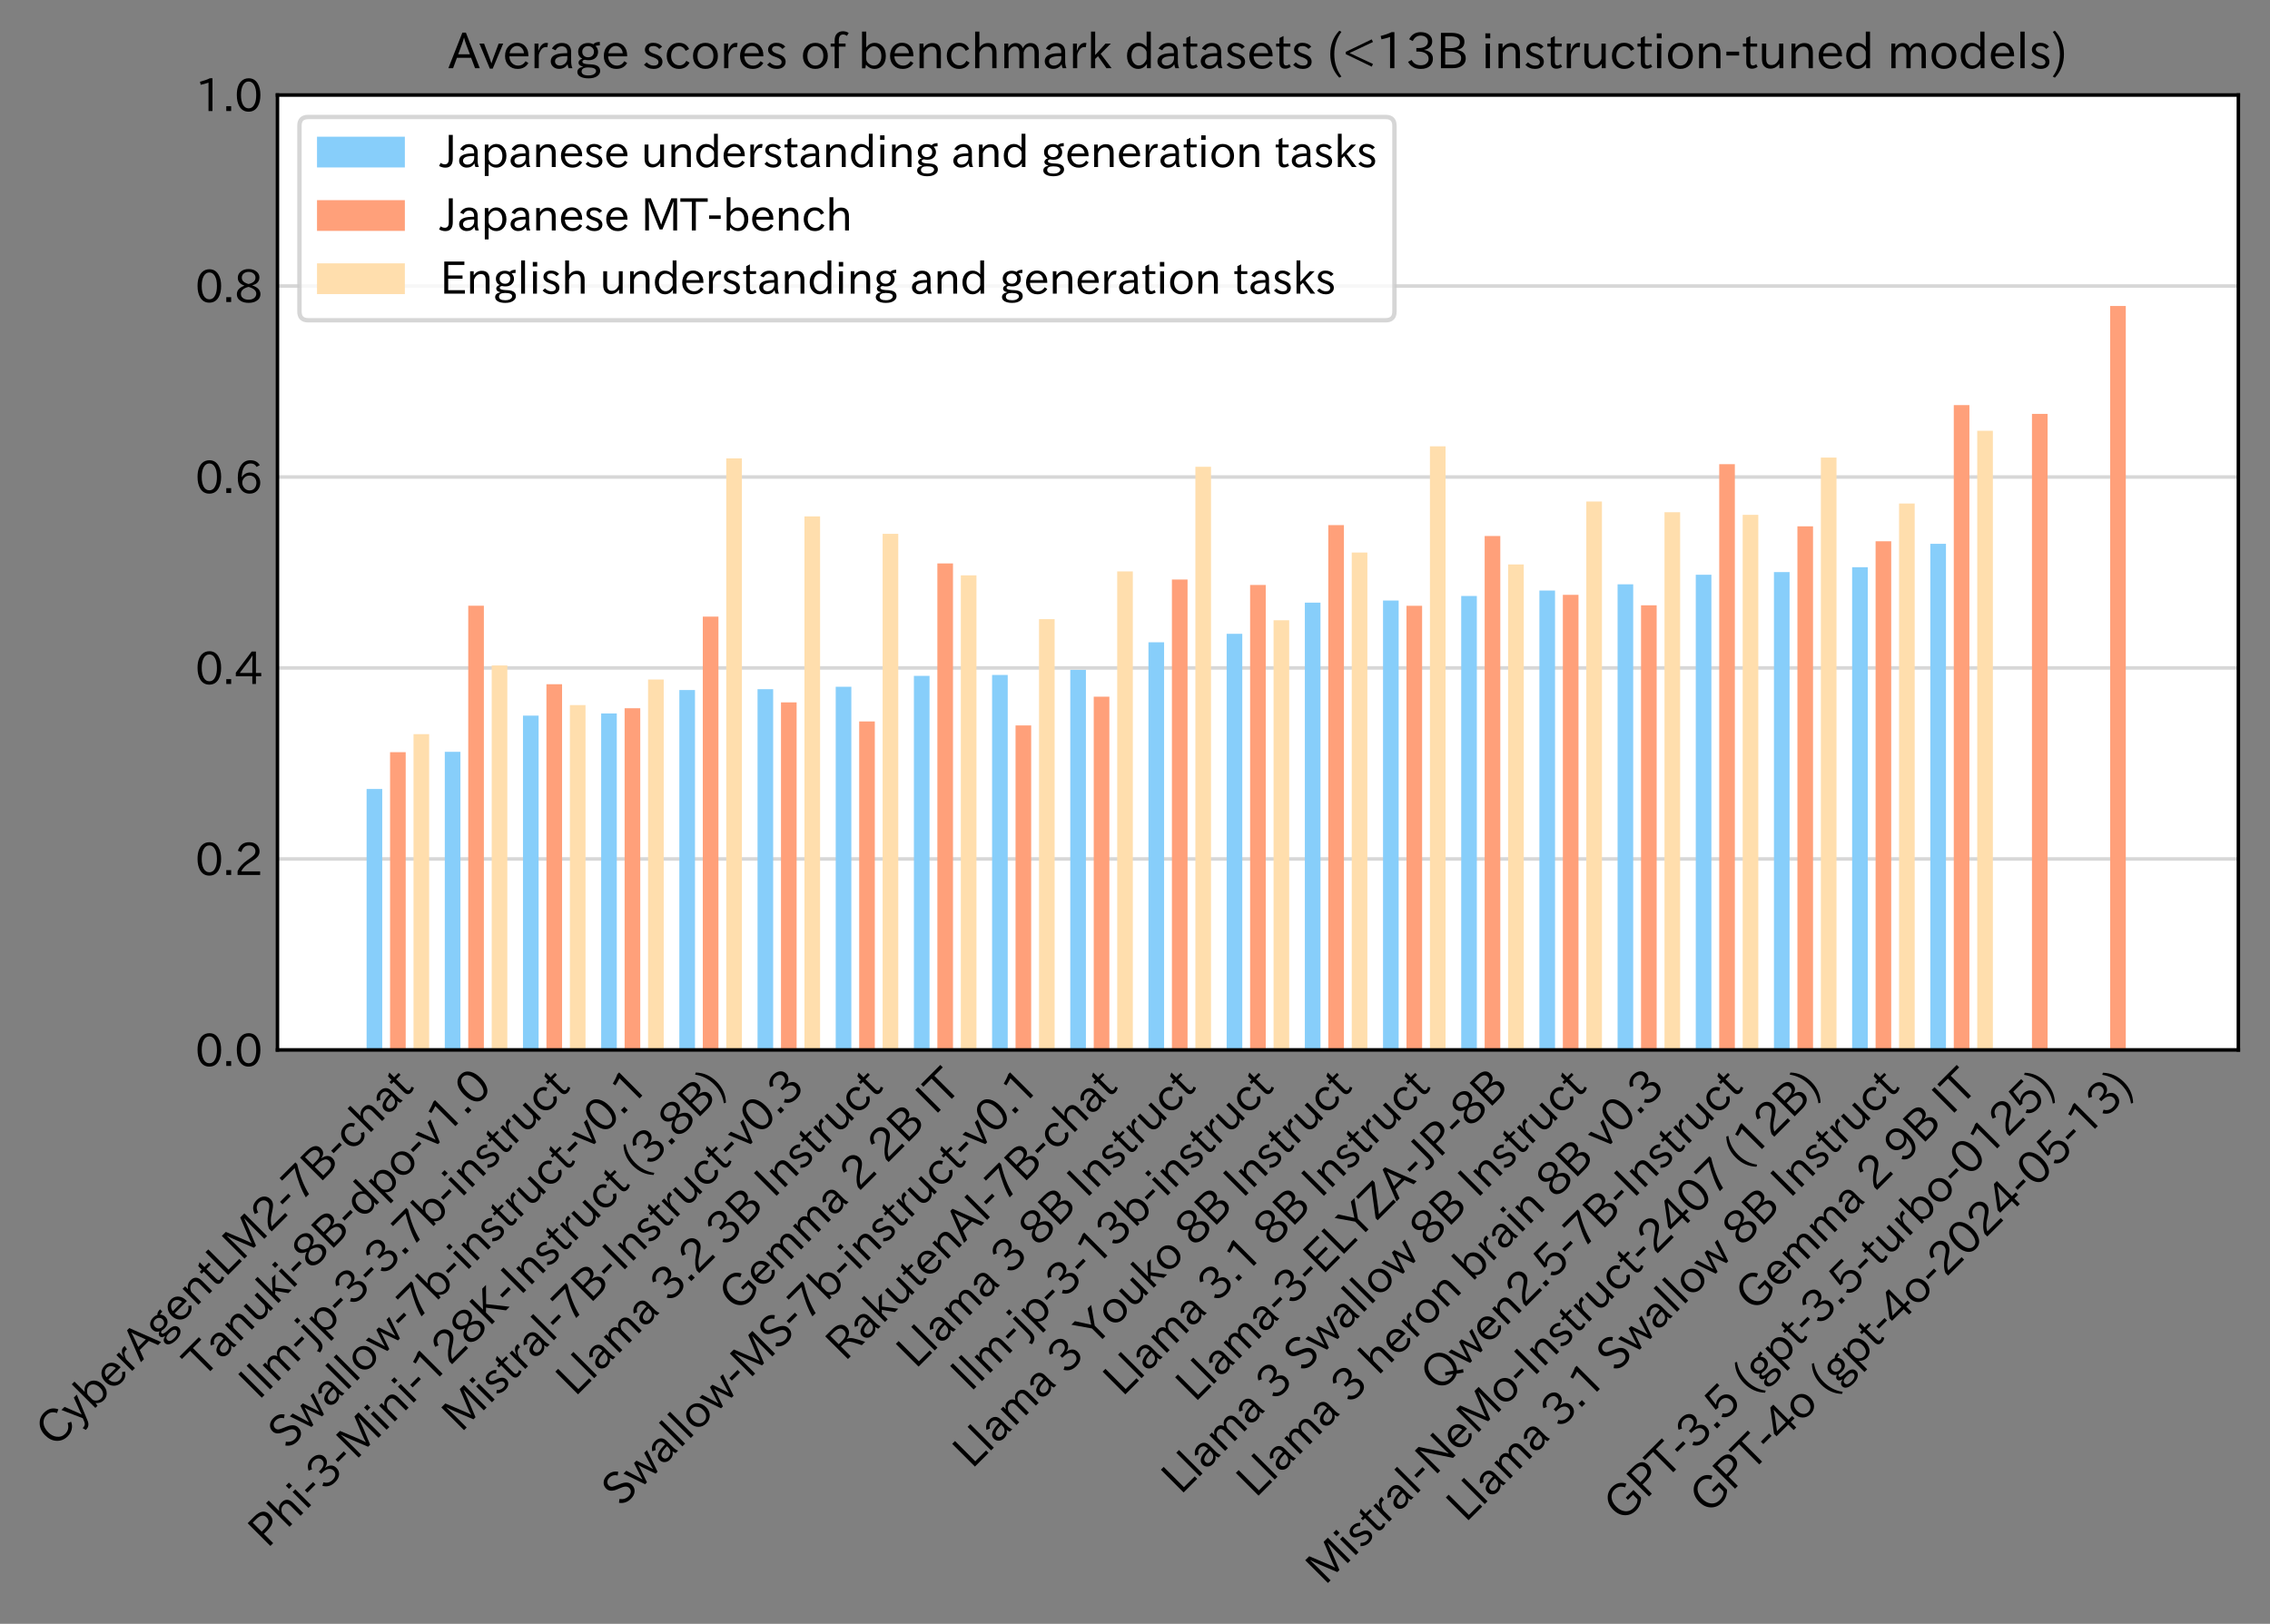 <?xml version="1.0" encoding="utf-8" standalone="no"?>
<!DOCTYPE svg PUBLIC "-//W3C//DTD SVG 1.1//EN"
  "http://www.w3.org/Graphics/SVG/1.1/DTD/svg11.dtd">
<svg xmlns:xlink="http://www.w3.org/1999/xlink" width="516.766pt" height="369.757pt" viewBox="0 0 516.766 369.757" xmlns="http://www.w3.org/2000/svg" version="1.1">
 <rect x="0" y="0" width="516.766" height="369.757" fill="#808080" stroke="none"/>
 <defs>
  <style type="text/css">*{stroke-linejoin: round; stroke-linecap: butt}</style>
 </defs>
 <g id="figure_1">
  <g id="patch_1">
   <path d="M 0 369.757 
L 516.766 369.757 
L 516.766 0 
L 0 0 
L 0 369.757 
z
" style="fill: none"/>
  </g>
  <g id="axes_1">
   <g id="patch_2">
    <path d="M 63.166 239.077 
L 509.566 239.077 
L 509.566 21.637 
L 63.166 21.637 
z
" style="fill: #ffffff"/>
   </g>
   <g id="matplotlib.axis_1">
    <g id="xtick_1">
     <g id="line2d_1"/>
     <g id="text_1">
      <!-- CyberAgentLM2-7B-chat -->
      <g transform="translate(12.497 329.909)rotate(-45)scale(0.1 -0.1)">
       <defs>
        <path id="IPAexGothic-43" d="M 4353 1088 
Q 4181 694 3859 428 
Q 3313 -31 2559 -31 
Q 1588 -31 959 653 
Q 378 1294 378 2331 
Q 378 3406 1013 4078 
Q 1619 4725 2534 4725 
Q 3813 4725 4322 3628 
L 3809 3391 
Q 3425 4238 2541 4238 
Q 1891 4238 1453 3744 
Q 994 3216 994 2322 
Q 994 1550 1384 1056 
Q 1841 472 2563 472 
Q 3456 472 3878 1319 
L 4353 1088 
z
" transform="scale(0.016)"/>
        <path id="IPAexGothic-79" d="M 3122 3250 
L 1575 -488 
Q 1278 -1203 550 -1203 
L 478 -1203 
L 344 -703 
L 447 -703 
Q 969 -703 1150 -238 
L 1356 275 
L 38 3250 
L 659 3250 
L 1363 1459 
Q 1528 1025 1606 781 
L 1625 781 
Q 1750 1169 1863 1459 
L 2528 3250 
L 3122 3250 
z
" transform="scale(0.016)"/>
        <path id="IPAexGothic-62" d="M 1125 2731 
Q 1550 3341 2219 3341 
Q 2788 3341 3191 2938 
Q 3659 2469 3659 1644 
Q 3659 838 3191 372 
Q 2788 -31 2206 -31 
Q 1559 -31 1088 516 
L 1009 44 
L 581 44 
L 581 4794 
L 1125 4794 
L 1125 2731 
z
M 1125 1997 
L 1125 1253 
Q 1125 888 1528 600 
Q 1803 403 2119 403 
Q 2488 403 2744 659 
Q 3084 1009 3084 1631 
Q 3084 2194 2803 2553 
Q 2525 2900 2125 2900 
Q 1759 2900 1438 2578 
Q 1125 2266 1125 1997 
z
" transform="scale(0.016)"/>
        <path id="IPAexGothic-65" d="M 863 1594 
Q 891 1041 1209 722 
Q 1534 397 1997 397 
Q 2606 397 2963 966 
L 3322 728 
Q 2869 -31 1931 -31 
Q 1222 -31 766 422 
Q 306 884 306 1641 
Q 306 2444 788 2925 
Q 1216 3353 1856 3353 
Q 2459 3353 2866 2956 
Q 3322 2494 3322 1722 
L 3322 1594 
L 863 1594 
z
M 2756 1997 
Q 2709 2431 2450 2681 
Q 2194 2938 1844 2938 
Q 1438 2938 1150 2591 
Q 953 2356 894 1997 
L 2756 1997 
z
" transform="scale(0.016)"/>
        <path id="IPAexGothic-72" d="M 2309 3316 
L 2213 2769 
Q 2106 2791 2022 2791 
Q 1653 2791 1413 2444 
Q 1113 2006 1113 1675 
L 1113 63 
L 563 63 
L 563 3250 
L 1081 3250 
L 1056 2303 
L 1069 2303 
Q 1422 3341 2097 3341 
Q 2206 3341 2309 3316 
z
" transform="scale(0.016)"/>
        <path id="IPAexGothic-41" d="M 4056 63 
L 3444 63 
L 2938 1409 
L 1100 1409 
L 603 63 
L -6 63 
L 1806 4666 
L 2259 4666 
L 4056 63 
z
M 2778 1863 
L 2316 3078 
Q 2125 3588 2028 4000 
L 2009 4000 
Q 1897 3563 1716 3078 
L 1263 1863 
L 2778 1863 
z
" transform="scale(0.016)"/>
        <path id="IPAexGothic-67" d="M 1331 1150 
Q 1006 1122 1006 900 
Q 1006 613 1763 575 
L 2131 556 
Q 3303 497 3303 -294 
Q 3303 -700 2925 -959 
Q 2519 -1253 1794 -1253 
Q 1138 -1253 738 -1028 
Q 353 -809 353 -428 
Q 353 84 1075 247 
L 1075 269 
Q 506 413 506 778 
Q 506 1116 994 1297 
Q 456 1575 456 2181 
Q 456 2650 769 2963 
Q 1128 3322 1738 3322 
Q 2125 3322 2422 3153 
Q 2650 3453 3259 3463 
L 3259 3013 
Q 2838 3003 2703 2938 
Q 3034 2613 3034 2169 
Q 3034 1728 2734 1425 
Q 2400 1094 1813 1094 
Q 1563 1094 1331 1150 
z
M 1734 2919 
Q 1409 2919 1197 2706 
Q 988 2497 988 2181 
Q 988 1872 1184 1684 
Q 1397 1472 1756 1472 
Q 2094 1472 2297 1678 
Q 2503 1881 2503 2203 
Q 2503 2497 2297 2700 
Q 2081 2919 1734 2919 
z
M 1753 159 
Q 903 159 903 -366 
Q 903 -875 1800 -875 
Q 2378 -875 2638 -606 
Q 2772 -481 2772 -313 
Q 2772 159 1753 159 
z
" transform="scale(0.016)"/>
        <path id="IPAexGothic-6e" d="M 3328 63 
L 2778 63 
L 2778 2041 
Q 2778 2853 2106 2853 
Q 1428 2853 1113 2041 
L 1113 63 
L 563 63 
L 563 3250 
L 1075 3250 
L 1075 2675 
Q 1525 3316 2222 3316 
Q 3328 3316 3328 2072 
L 3328 63 
z
" transform="scale(0.016)"/>
        <path id="IPAexGothic-74" d="M 2125 241 
Q 1769 -6 1397 -6 
Q 653 -6 653 831 
L 653 2859 
L 219 2859 
L 219 3250 
L 653 3250 
L 653 3966 
L 1178 4228 
L 1178 3250 
L 2063 3250 
L 2063 2859 
L 1178 2859 
L 1178 906 
Q 1178 416 1513 416 
Q 1738 416 1941 588 
L 2125 241 
z
" transform="scale(0.016)"/>
        <path id="IPAexGothic-4c" d="M 3347 63 
L 609 63 
L 609 4634 
L 1178 4634 
L 1178 563 
L 3347 563 
L 3347 63 
z
" transform="scale(0.016)"/>
        <path id="IPAexGothic-4d" d="M 5147 63 
L 4597 63 
L 4597 2534 
Q 4597 3281 4634 4134 
L 4609 4134 
Q 4356 3409 4066 2675 
L 3066 209 
L 2650 209 
L 1641 2725 
Q 1328 3506 1128 4141 
L 1103 4141 
Q 1141 3131 1141 2553 
L 1141 63 
L 609 63 
L 609 4634 
L 1416 4634 
L 2503 1944 
Q 2697 1472 2869 906 
L 2888 906 
Q 3028 1416 3234 1931 
L 4316 4634 
L 5147 4634 
L 5147 63 
z
" transform="scale(0.016)"/>
        <path id="IPAexGothic-32" d="M 3659 63 
L 447 63 
L 447 594 
Q 825 1475 1894 2203 
L 2072 2322 
Q 2619 2697 2791 2906 
Q 2988 3153 2988 3444 
Q 2988 3772 2756 4003 
Q 2500 4259 2084 4259 
Q 1250 4259 991 3328 
L 497 3506 
Q 853 4725 2116 4725 
Q 2806 4725 3216 4316 
Q 3575 3947 3575 3425 
Q 3575 3038 3344 2722 
Q 3131 2416 2366 1938 
L 2231 1856 
Q 1256 1253 978 569 
L 3659 569 
L 3659 63 
z
" transform="scale(0.016)"/>
        <path id="IPAexGothic-2d" d="M 1969 1703 
L 319 1703 
L 319 2203 
L 1969 2203 
L 1969 1703 
z
" transform="scale(0.016)"/>
        <path id="IPAexGothic-37" d="M 3597 4263 
Q 2238 2106 1778 63 
L 1131 63 
Q 1581 1834 2950 4128 
L 428 4128 
L 428 4634 
L 3597 4634 
L 3597 4263 
z
" transform="scale(0.016)"/>
        <path id="IPAexGothic-42" d="M 2688 2425 
Q 3816 2225 3816 1338 
Q 3816 556 3041 222 
Q 2672 63 2094 63 
L 609 63 
L 609 4634 
L 1916 4634 
Q 2494 4634 2869 4500 
Q 3644 4222 3644 3491 
Q 3644 2609 2688 2447 
L 2688 2425 
z
M 1159 2656 
L 1844 2656 
Q 3063 2656 3063 3431 
Q 3063 4181 1881 4181 
L 1159 4181 
L 1159 2656 
z
M 1159 522 
L 2016 522 
Q 3222 522 3222 1369 
Q 3222 1897 2625 2100 
Q 2278 2222 1875 2222 
L 1159 2222 
L 1159 522 
z
" transform="scale(0.016)"/>
        <path id="IPAexGothic-63" d="M 3269 784 
Q 2834 -31 1900 -31 
Q 1228 -31 788 409 
Q 313 891 313 1663 
Q 313 2428 788 2913 
Q 1222 3347 1881 3347 
Q 2813 3347 3206 2541 
L 2763 2309 
Q 2484 2900 1900 2900 
Q 1516 2900 1234 2619 
Q 881 2266 881 1650 
Q 881 1069 1222 728 
Q 1522 428 1956 428 
Q 2547 428 2847 1016 
L 3269 784 
z
" transform="scale(0.016)"/>
        <path id="IPAexGothic-68" d="M 3347 63 
L 2797 63 
L 2797 2041 
Q 2797 2853 2131 2853 
Q 1447 2853 1131 2041 
L 1131 63 
L 581 63 
L 581 4794 
L 1131 4794 
L 1131 2706 
Q 1566 3316 2247 3316 
Q 3347 3316 3347 2072 
L 3347 63 
z
" transform="scale(0.016)"/>
        <path id="IPAexGothic-61" d="M 3156 63 
L 2672 63 
Q 2559 303 2531 556 
L 2509 556 
Q 2147 -25 1428 -25 
Q 934 -25 622 288 
Q 347 563 347 959 
Q 347 1947 2050 1997 
L 2478 2009 
L 2478 2175 
Q 2478 2509 2288 2700 
Q 2088 2900 1775 2900 
Q 1238 2900 969 2378 
L 494 2597 
Q 938 3328 1788 3328 
Q 2375 3328 2691 3000 
Q 2984 2706 2984 2169 
L 2984 997 
Q 2984 400 3156 63 
z
M 2491 1625 
L 2141 1619 
Q 903 1591 903 953 
Q 903 728 1050 581 
Q 1231 403 1525 403 
Q 1934 403 2234 703 
Q 2491 969 2491 1344 
L 2491 1625 
z
" transform="scale(0.016)"/>
       </defs>
       <use xlink:href="#IPAexGothic-43"/>
       <use xlink:href="#IPAexGothic-79" x="72.51"/>
       <use xlink:href="#IPAexGothic-62" x="121.729"/>
       <use xlink:href="#IPAexGothic-65" x="184.131"/>
       <use xlink:href="#IPAexGothic-72" x="241.016"/>
       <use xlink:href="#IPAexGothic-41" x="278.027"/>
       <use xlink:href="#IPAexGothic-67" x="341.748"/>
       <use xlink:href="#IPAexGothic-65" x="397.266"/>
       <use xlink:href="#IPAexGothic-6e" x="454.15"/>
       <use xlink:href="#IPAexGothic-74" x="514.551"/>
       <use xlink:href="#IPAexGothic-4c" x="549.17"/>
       <use xlink:href="#IPAexGothic-4d" x="601.758"/>
       <use xlink:href="#IPAexGothic-32" x="691.943"/>
       <use xlink:href="#IPAexGothic-2d" x="754.932"/>
       <use xlink:href="#IPAexGothic-37" x="790.723"/>
       <use xlink:href="#IPAexGothic-42" x="853.711"/>
       <use xlink:href="#IPAexGothic-2d" x="919.629"/>
       <use xlink:href="#IPAexGothic-63" x="955.42"/>
       <use xlink:href="#IPAexGothic-68" x="1009.814"/>
       <use xlink:href="#IPAexGothic-61" x="1070.508"/>
       <use xlink:href="#IPAexGothic-74" x="1125.488"/>
      </g>
     </g>
    </g>
    <g id="xtick_2">
     <g id="line2d_2"/>
     <g id="text_2">
      <!-- Tanuki-8B-dpo-v1.0 -->
      <g transform="translate(46.137 314.109)rotate(-45)scale(0.1 -0.1)">
       <defs>
        <path id="IPAexGothic-54" d="M 3866 4141 
L 2175 4141 
L 2175 63 
L 1606 63 
L 1606 4141 
L -31 4141 
L -31 4634 
L 3866 4634 
L 3866 4141 
z
" transform="scale(0.016)"/>
        <path id="IPAexGothic-75" d="M 3284 63 
L 2772 63 
L 2772 644 
Q 2300 0 1625 0 
Q 1072 0 763 375 
Q 519 678 519 1241 
L 519 3250 
L 1069 3250 
L 1069 1259 
Q 1069 466 1734 466 
Q 2406 466 2734 1291 
L 2734 3250 
L 3284 3250 
L 3284 63 
z
" transform="scale(0.016)"/>
        <path id="IPAexGothic-6b" d="M 3244 63 
L 2578 63 
L 1484 1613 
L 1119 1259 
L 1119 63 
L 581 63 
L 581 4794 
L 1119 4794 
L 1119 1766 
L 2463 3250 
L 3153 3250 
L 1828 1925 
L 3244 63 
z
" transform="scale(0.016)"/>
        <path id="IPAexGothic-69" d="M 1178 3928 
L 550 3928 
L 550 4569 
L 1178 4569 
L 1178 3928 
z
M 1138 63 
L 588 63 
L 588 3250 
L 1138 3250 
L 1138 63 
z
" transform="scale(0.016)"/>
        <path id="IPAexGothic-38" d="M 2541 2425 
Q 3700 2031 3700 1197 
Q 3700 541 3100 197 
Q 2663 -56 2016 -56 
Q 1366 -56 928 197 
Q 347 531 347 1178 
Q 347 1988 1409 2381 
L 1409 2400 
Q 481 2734 481 3509 
Q 481 4100 981 4456 
Q 1406 4756 2019 4756 
Q 2703 4756 3131 4403 
Q 3553 4069 3553 3566 
Q 3553 2706 2541 2444 
L 2541 2425 
z
M 2022 2625 
Q 2997 2856 2997 3528 
Q 2997 3916 2675 4150 
Q 2413 4347 2016 4347 
Q 1606 4347 1331 4128 
Q 1050 3897 1050 3522 
Q 1050 3150 1350 2925 
Q 1494 2809 1722 2722 
Q 1984 2616 2022 2625 
z
M 1978 2209 
Q 922 1931 922 1216 
Q 922 775 1313 556 
Q 1606 391 2009 391 
Q 2575 391 2881 697 
Q 3106 922 3106 1250 
Q 3106 1594 2794 1850 
Q 2609 1994 2350 2100 
Q 2047 2222 1978 2209 
z
" transform="scale(0.016)"/>
        <path id="IPAexGothic-64" d="M 3391 63 
L 2891 63 
L 2891 619 
Q 2441 -31 1753 -31 
Q 1181 -31 788 372 
Q 313 844 313 1663 
Q 313 2466 772 2938 
Q 1169 3341 1753 3341 
Q 2384 3341 2847 2809 
L 2847 4794 
L 3391 4794 
L 3391 63 
z
M 2847 1303 
L 2847 2097 
Q 2847 2413 2456 2706 
Q 2181 2906 1853 2906 
Q 1484 2906 1228 2650 
Q 888 2309 888 1678 
Q 888 1109 1169 750 
Q 1441 409 1847 409 
Q 2322 409 2656 875 
Q 2847 1134 2847 1303 
z
" transform="scale(0.016)"/>
        <path id="IPAexGothic-70" d="M 1075 2688 
Q 1525 3341 2206 3341 
Q 2769 3341 3172 2938 
Q 3641 2469 3641 1644 
Q 3641 841 3178 372 
Q 2775 -31 2200 -31 
Q 1569 -31 1106 497 
L 1106 -1216 
L 563 -1216 
L 563 3250 
L 1075 3250 
L 1075 2688 
z
M 1106 1950 
L 1106 1291 
Q 1106 897 1516 600 
Q 1791 403 2106 403 
Q 2469 403 2725 659 
Q 3066 997 3066 1631 
Q 3066 2200 2784 2559 
Q 2503 2900 2100 2900 
Q 1656 2900 1338 2484 
Q 1106 2184 1106 1950 
z
" transform="scale(0.016)"/>
        <path id="IPAexGothic-6f" d="M 1919 3341 
Q 2594 3341 3056 2888 
Q 3531 2413 3531 1638 
Q 3531 888 3066 422 
Q 2609 -31 1919 -31 
Q 1228 -31 781 416 
Q 313 881 313 1656 
Q 313 2413 788 2888 
Q 1241 3341 1919 3341 
z
M 1919 2919 
Q 1519 2919 1241 2631 
Q 888 2278 888 1650 
Q 888 1031 1234 684 
Q 1516 403 1919 403 
Q 2331 403 2609 691 
Q 2956 1038 2956 1672 
Q 2956 2269 2603 2631 
Q 2316 2919 1919 2919 
z
" transform="scale(0.016)"/>
        <path id="IPAexGothic-76" d="M 3103 3250 
L 1747 6 
L 1375 6 
L 25 3250 
L 628 3250 
L 1338 1388 
L 1522 844 
L 1569 703 
L 1588 703 
Q 1641 884 1822 1388 
L 2516 3250 
L 3103 3250 
z
" transform="scale(0.016)"/>
        <path id="IPAexGothic-31" d="M 2463 63 
L 1900 63 
L 1900 4103 
Q 1372 3922 788 3797 
L 684 4231 
Q 1519 4441 2106 4731 
L 2463 4731 
L 2463 63 
z
" transform="scale(0.016)"/>
        <path id="IPAexGothic-2e" d="M 1184 63 
L 494 63 
L 494 753 
L 1184 753 
L 1184 63 
z
" transform="scale(0.016)"/>
        <path id="IPAexGothic-30" d="M 2038 4725 
Q 2881 4725 3334 3944 
Q 3694 3325 3694 2344 
Q 3694 1372 3334 741 
Q 2888 -31 2016 -31 
Q 1147 -31 700 741 
Q 341 1372 341 2350 
Q 341 3713 1000 4334 
Q 1419 4725 2038 4725 
z
M 2016 4266 
Q 1516 4266 1228 3759 
Q 934 3247 934 2344 
Q 934 1456 1222 947 
Q 1513 447 2016 447 
Q 2619 447 2909 1153 
Q 3100 1622 3100 2375 
Q 3100 3256 2806 3759 
Q 2509 4266 2016 4266 
z
" transform="scale(0.016)"/>
       </defs>
       <use xlink:href="#IPAexGothic-54"/>
       <use xlink:href="#IPAexGothic-61" x="59.912"/>
       <use xlink:href="#IPAexGothic-6e" x="114.893"/>
       <use xlink:href="#IPAexGothic-75" x="175.293"/>
       <use xlink:href="#IPAexGothic-6b" x="235.693"/>
       <use xlink:href="#IPAexGothic-69" x="287.5"/>
       <use xlink:href="#IPAexGothic-2d" x="314.502"/>
       <use xlink:href="#IPAexGothic-38" x="350.293"/>
       <use xlink:href="#IPAexGothic-42" x="413.281"/>
       <use xlink:href="#IPAexGothic-2d" x="479.199"/>
       <use xlink:href="#IPAexGothic-64" x="514.99"/>
       <use xlink:href="#IPAexGothic-70" x="577.393"/>
       <use xlink:href="#IPAexGothic-6f" x="639.502"/>
       <use xlink:href="#IPAexGothic-2d" x="699.902"/>
       <use xlink:href="#IPAexGothic-76" x="735.693"/>
       <use xlink:href="#IPAexGothic-31" x="784.277"/>
       <use xlink:href="#IPAexGothic-2e" x="847.266"/>
       <use xlink:href="#IPAexGothic-30" x="873.682"/>
      </g>
     </g>
    </g>
    <g id="xtick_3">
     <g id="line2d_3"/>
     <g id="text_3">
      <!-- llm-jp-3-3.7b-instruct -->
      <g transform="translate(59.006 318.998)rotate(-45)scale(0.1 -0.1)">
       <defs>
        <path id="IPAexGothic-6c" d="M 1131 63 
L 581 63 
L 581 4794 
L 1131 4794 
L 1131 63 
z
" transform="scale(0.016)"/>
        <path id="IPAexGothic-6d" d="M 5022 63 
L 4472 63 
L 4472 2059 
Q 4472 2869 3847 2869 
Q 3550 2869 3303 2594 
Q 3128 2397 3059 2103 
L 3059 63 
L 2509 63 
L 2509 2066 
Q 2509 2869 1919 2869 
Q 1606 2869 1369 2594 
Q 1113 2306 1113 2041 
L 1113 63 
L 563 63 
L 563 3250 
L 1075 3250 
L 1075 2700 
Q 1391 3316 2028 3316 
Q 2725 3316 2956 2647 
Q 3303 3316 3953 3316 
Q 4478 3316 4772 2944 
Q 5022 2638 5022 2072 
L 5022 63 
z
" transform="scale(0.016)"/>
        <path id="IPAexGothic-6a" d="M 1172 3928 
L 544 3928 
L 544 4569 
L 1172 4569 
L 1172 3928 
z
M 1131 3250 
L 1131 153 
Q 1131 -634 703 -966 
Q 444 -1169 -47 -1253 
L -231 -794 
Q 119 -747 306 -609 
Q 581 -400 581 159 
L 581 3250 
L 1131 3250 
z
" transform="scale(0.016)"/>
        <path id="IPAexGothic-33" d="M 2381 2419 
Q 3506 2216 3506 1278 
Q 3506 716 3128 356 
Q 2709 -31 1944 -31 
Q 797 -31 288 881 
L 756 1131 
Q 1109 441 1938 441 
Q 2425 441 2694 691 
Q 2950 928 2950 1291 
Q 2950 1719 2566 1978 
Q 2216 2213 1644 2213 
L 1363 2213 
L 1363 2669 
L 1656 2669 
Q 2231 2669 2534 2888 
Q 2859 3119 2859 3509 
Q 2859 3934 2494 4138 
Q 2259 4278 1931 4278 
Q 1238 4278 903 3578 
L 434 3803 
Q 897 4725 1938 4725 
Q 2597 4725 3006 4394 
Q 3416 4069 3416 3534 
Q 3416 3028 3019 2706 
Q 2763 2500 2381 2444 
L 2381 2419 
z
" transform="scale(0.016)"/>
        <path id="IPAexGothic-73" d="M 2234 2547 
Q 1938 2931 1484 2931 
Q 891 2931 891 2475 
Q 891 2153 1531 1944 
L 1741 1875 
Q 2650 1578 2650 894 
Q 2650 434 2272 172 
Q 1972 -31 1497 -31 
Q 766 -31 256 503 
L 603 819 
Q 997 397 1516 397 
Q 2131 397 2131 875 
Q 2131 1238 1453 1478 
L 1234 1553 
Q 378 1853 378 2431 
Q 378 2797 628 3047 
Q 928 3347 1453 3347 
Q 2156 3347 2606 2859 
L 2234 2547 
z
" transform="scale(0.016)"/>
       </defs>
       <use xlink:href="#IPAexGothic-6c"/>
       <use xlink:href="#IPAexGothic-6c" x="27.002"/>
       <use xlink:href="#IPAexGothic-6d" x="54.004"/>
       <use xlink:href="#IPAexGothic-2d" x="141.113"/>
       <use xlink:href="#IPAexGothic-6a" x="176.904"/>
       <use xlink:href="#IPAexGothic-70" x="203.906"/>
       <use xlink:href="#IPAexGothic-2d" x="266.016"/>
       <use xlink:href="#IPAexGothic-33" x="301.807"/>
       <use xlink:href="#IPAexGothic-2d" x="364.795"/>
       <use xlink:href="#IPAexGothic-33" x="400.586"/>
       <use xlink:href="#IPAexGothic-2e" x="463.574"/>
       <use xlink:href="#IPAexGothic-37" x="489.99"/>
       <use xlink:href="#IPAexGothic-62" x="552.979"/>
       <use xlink:href="#IPAexGothic-2d" x="615.381"/>
       <use xlink:href="#IPAexGothic-69" x="651.172"/>
       <use xlink:href="#IPAexGothic-6e" x="678.174"/>
       <use xlink:href="#IPAexGothic-73" x="738.574"/>
       <use xlink:href="#IPAexGothic-74" x="784.766"/>
       <use xlink:href="#IPAexGothic-72" x="819.385"/>
       <use xlink:href="#IPAexGothic-75" x="856.396"/>
       <use xlink:href="#IPAexGothic-63" x="916.797"/>
       <use xlink:href="#IPAexGothic-74" x="971.191"/>
      </g>
     </g>
    </g>
    <g id="xtick_4">
     <g id="line2d_4"/>
     <g id="text_4">
      <!-- Swallow-7b-instruct-v0.1 -->
      <g transform="translate(65.472 330.372)rotate(-45)scale(0.1 -0.1)">
       <defs>
        <path id="IPAexGothic-53" d="M 2919 3641 
Q 2563 4259 1853 4259 
Q 1453 4259 1213 4009 
Q 1028 3803 1028 3534 
Q 1028 3238 1266 3047 
Q 1444 2913 1984 2688 
L 2200 2597 
Q 2925 2306 3191 1953 
Q 3422 1644 3422 1259 
Q 3422 644 2969 288 
Q 2559 -31 1931 -31 
Q 881 -31 313 766 
L 753 1100 
Q 1203 459 1938 459 
Q 2288 459 2534 625 
Q 2841 847 2841 1216 
Q 2841 1503 2616 1728 
Q 2375 1959 1728 2206 
L 1541 2278 
Q 453 2694 453 3481 
Q 453 4006 806 4347 
Q 1203 4725 1863 4725 
Q 2841 4725 3359 3956 
L 2919 3641 
z
" transform="scale(0.016)"/>
        <path id="IPAexGothic-77" d="M 4772 3250 
L 3666 6 
L 3281 6 
L 2609 1919 
Q 2509 2203 2413 2622 
L 2394 2622 
Q 2322 2319 2188 1919 
L 1534 6 
L 1150 6 
L 44 3250 
L 619 3250 
L 1156 1491 
Q 1206 1331 1363 753 
L 1381 753 
Q 1475 1125 1594 1491 
L 2169 3250 
L 2656 3250 
L 3256 1491 
Q 3347 1244 3469 753 
L 3488 753 
Q 3591 1184 3684 1491 
L 4216 3250 
L 4772 3250 
z
" transform="scale(0.016)"/>
       </defs>
       <use xlink:href="#IPAexGothic-53"/>
       <use xlink:href="#IPAexGothic-77" x="58.496"/>
       <use xlink:href="#IPAexGothic-61" x="133.691"/>
       <use xlink:href="#IPAexGothic-6c" x="188.672"/>
       <use xlink:href="#IPAexGothic-6c" x="215.674"/>
       <use xlink:href="#IPAexGothic-6f" x="242.676"/>
       <use xlink:href="#IPAexGothic-77" x="303.076"/>
       <use xlink:href="#IPAexGothic-2d" x="378.271"/>
       <use xlink:href="#IPAexGothic-37" x="414.062"/>
       <use xlink:href="#IPAexGothic-62" x="477.051"/>
       <use xlink:href="#IPAexGothic-2d" x="539.453"/>
       <use xlink:href="#IPAexGothic-69" x="575.244"/>
       <use xlink:href="#IPAexGothic-6e" x="602.246"/>
       <use xlink:href="#IPAexGothic-73" x="662.646"/>
       <use xlink:href="#IPAexGothic-74" x="708.838"/>
       <use xlink:href="#IPAexGothic-72" x="743.457"/>
       <use xlink:href="#IPAexGothic-75" x="780.469"/>
       <use xlink:href="#IPAexGothic-63" x="840.869"/>
       <use xlink:href="#IPAexGothic-74" x="895.264"/>
       <use xlink:href="#IPAexGothic-2d" x="929.883"/>
       <use xlink:href="#IPAexGothic-76" x="965.674"/>
       <use xlink:href="#IPAexGothic-30" x="1014.258"/>
       <use xlink:href="#IPAexGothic-2e" x="1077.246"/>
       <use xlink:href="#IPAexGothic-31" x="1103.662"/>
      </g>
     </g>
    </g>
    <g id="xtick_5">
     <g id="line2d_5"/>
     <g id="text_5">
      <!-- Phi-3-Mini-128K-Instruct (3.8B) -->
      <g transform="translate(60.935 352.78)rotate(-45)scale(0.1 -0.1)">
       <defs>
        <path id="IPAexGothic-50" d="M 609 4634 
L 1941 4634 
Q 3688 4634 3688 3322 
Q 3688 1934 1906 1934 
L 1172 1934 
L 1172 63 
L 609 63 
L 609 4634 
z
M 1172 2381 
L 1800 2381 
Q 3100 2381 3100 3316 
Q 3100 4181 1894 4181 
L 1172 4181 
L 1172 2381 
z
" transform="scale(0.016)"/>
        <path id="IPAexGothic-4b" d="M 4141 63 
L 3413 63 
L 1678 2347 
L 1172 1856 
L 1172 63 
L 609 63 
L 609 4634 
L 1172 4634 
L 1172 2450 
L 3200 4634 
L 3956 4634 
L 2041 2694 
L 4141 63 
z
" transform="scale(0.016)"/>
        <path id="IPAexGothic-49" d="M 1203 63 
L 634 63 
L 634 4634 
L 1203 4634 
L 1203 63 
z
" transform="scale(0.016)"/>
        <path id="IPAexGothic-20" transform="scale(0.016)"/>
        <path id="IPAexGothic-28" d="M 1928 -1016 
L 1653 -1166 
Q 488 69 488 1875 
Q 488 3678 1653 4909 
L 1928 4763 
Q 1006 3522 1006 1881 
Q 1006 203 1928 -1016 
z
" transform="scale(0.016)"/>
        <path id="IPAexGothic-29" d="M 466 4909 
Q 1638 3672 1638 1875 
Q 1638 75 466 -1166 
L 191 -1016 
Q 1119 216 1119 1881 
Q 1119 3509 191 4763 
L 466 4909 
z
" transform="scale(0.016)"/>
       </defs>
       <use xlink:href="#IPAexGothic-50"/>
       <use xlink:href="#IPAexGothic-68" x="62.109"/>
       <use xlink:href="#IPAexGothic-69" x="122.803"/>
       <use xlink:href="#IPAexGothic-2d" x="149.805"/>
       <use xlink:href="#IPAexGothic-33" x="185.596"/>
       <use xlink:href="#IPAexGothic-2d" x="248.584"/>
       <use xlink:href="#IPAexGothic-4d" x="284.375"/>
       <use xlink:href="#IPAexGothic-69" x="374.561"/>
       <use xlink:href="#IPAexGothic-6e" x="401.562"/>
       <use xlink:href="#IPAexGothic-69" x="461.963"/>
       <use xlink:href="#IPAexGothic-2d" x="488.965"/>
       <use xlink:href="#IPAexGothic-31" x="524.756"/>
       <use xlink:href="#IPAexGothic-32" x="587.744"/>
       <use xlink:href="#IPAexGothic-38" x="650.732"/>
       <use xlink:href="#IPAexGothic-4b" x="713.721"/>
       <use xlink:href="#IPAexGothic-2d" x="778.32"/>
       <use xlink:href="#IPAexGothic-49" x="814.111"/>
       <use xlink:href="#IPAexGothic-6e" x="843.018"/>
       <use xlink:href="#IPAexGothic-73" x="903.418"/>
       <use xlink:href="#IPAexGothic-74" x="949.609"/>
       <use xlink:href="#IPAexGothic-72" x="984.229"/>
       <use xlink:href="#IPAexGothic-75" x="1021.24"/>
       <use xlink:href="#IPAexGothic-63" x="1081.641"/>
       <use xlink:href="#IPAexGothic-74" x="1136.035"/>
       <use xlink:href="#IPAexGothic-20" x="1170.654"/>
       <use xlink:href="#IPAexGothic-28" x="1197.656"/>
       <use xlink:href="#IPAexGothic-33" x="1230.957"/>
       <use xlink:href="#IPAexGothic-2e" x="1293.945"/>
       <use xlink:href="#IPAexGothic-38" x="1320.361"/>
       <use xlink:href="#IPAexGothic-42" x="1383.35"/>
       <use xlink:href="#IPAexGothic-29" x="1449.268"/>
      </g>
     </g>
    </g>
    <g id="xtick_6">
     <g id="line2d_6"/>
     <g id="text_6">
      <!-- Mistral-7B-Instruct-v0.3 -->
      <g transform="translate(105.021 326.421)rotate(-45)scale(0.1 -0.1)">
       <use xlink:href="#IPAexGothic-4d"/>
       <use xlink:href="#IPAexGothic-69" x="90.186"/>
       <use xlink:href="#IPAexGothic-73" x="117.188"/>
       <use xlink:href="#IPAexGothic-74" x="163.379"/>
       <use xlink:href="#IPAexGothic-72" x="197.998"/>
       <use xlink:href="#IPAexGothic-61" x="235.01"/>
       <use xlink:href="#IPAexGothic-6c" x="289.99"/>
       <use xlink:href="#IPAexGothic-2d" x="316.992"/>
       <use xlink:href="#IPAexGothic-37" x="352.783"/>
       <use xlink:href="#IPAexGothic-42" x="415.771"/>
       <use xlink:href="#IPAexGothic-2d" x="481.689"/>
       <use xlink:href="#IPAexGothic-49" x="517.48"/>
       <use xlink:href="#IPAexGothic-6e" x="546.387"/>
       <use xlink:href="#IPAexGothic-73" x="606.787"/>
       <use xlink:href="#IPAexGothic-74" x="652.979"/>
       <use xlink:href="#IPAexGothic-72" x="687.598"/>
       <use xlink:href="#IPAexGothic-75" x="724.609"/>
       <use xlink:href="#IPAexGothic-63" x="785.01"/>
       <use xlink:href="#IPAexGothic-74" x="839.404"/>
       <use xlink:href="#IPAexGothic-2d" x="874.023"/>
       <use xlink:href="#IPAexGothic-76" x="909.814"/>
       <use xlink:href="#IPAexGothic-30" x="958.398"/>
       <use xlink:href="#IPAexGothic-2e" x="1021.387"/>
       <use xlink:href="#IPAexGothic-33" x="1047.803"/>
      </g>
     </g>
    </g>
    <g id="xtick_7">
     <g id="line2d_7"/>
     <g id="text_7">
      <!-- Llama 3.2 3B Instruct -->
      <g transform="translate(130.973 318.269)rotate(-45)scale(0.1 -0.1)">
       <use xlink:href="#IPAexGothic-4c"/>
       <use xlink:href="#IPAexGothic-6c" x="52.588"/>
       <use xlink:href="#IPAexGothic-61" x="79.59"/>
       <use xlink:href="#IPAexGothic-6d" x="134.57"/>
       <use xlink:href="#IPAexGothic-61" x="221.68"/>
       <use xlink:href="#IPAexGothic-20" x="276.66"/>
       <use xlink:href="#IPAexGothic-33" x="303.662"/>
       <use xlink:href="#IPAexGothic-2e" x="366.65"/>
       <use xlink:href="#IPAexGothic-32" x="393.066"/>
       <use xlink:href="#IPAexGothic-20" x="456.055"/>
       <use xlink:href="#IPAexGothic-33" x="483.057"/>
       <use xlink:href="#IPAexGothic-42" x="546.045"/>
       <use xlink:href="#IPAexGothic-20" x="611.963"/>
       <use xlink:href="#IPAexGothic-49" x="638.965"/>
       <use xlink:href="#IPAexGothic-6e" x="667.871"/>
       <use xlink:href="#IPAexGothic-73" x="728.271"/>
       <use xlink:href="#IPAexGothic-74" x="774.463"/>
       <use xlink:href="#IPAexGothic-72" x="809.082"/>
       <use xlink:href="#IPAexGothic-75" x="846.094"/>
       <use xlink:href="#IPAexGothic-63" x="906.494"/>
       <use xlink:href="#IPAexGothic-74" x="960.889"/>
      </g>
     </g>
    </g>
    <g id="xtick_8">
     <g id="line2d_8"/>
     <g id="text_8">
      <!-- Gemma 2 2B IT -->
      <g transform="translate(168.036 299.004)rotate(-45)scale(0.1 -0.1)">
       <defs>
        <path id="IPAexGothic-47" d="M 4403 781 
Q 4172 494 3731 250 
Q 3209 -31 2591 -31 
Q 1606 -31 988 628 
Q 378 1275 378 2325 
Q 378 3406 1013 4078 
Q 1619 4725 2534 4725 
Q 3800 4725 4325 3628 
L 3816 3391 
Q 3422 4238 2541 4238 
Q 1891 4238 1453 3744 
Q 994 3216 994 2328 
Q 994 1531 1397 1022 
Q 1844 459 2625 459 
Q 3459 459 3878 966 
L 3878 1856 
L 2859 1856 
L 2859 2291 
L 4403 2291 
L 4403 781 
z
" transform="scale(0.016)"/>
       </defs>
       <use xlink:href="#IPAexGothic-47"/>
       <use xlink:href="#IPAexGothic-65" x="75.293"/>
       <use xlink:href="#IPAexGothic-6d" x="132.178"/>
       <use xlink:href="#IPAexGothic-6d" x="219.287"/>
       <use xlink:href="#IPAexGothic-61" x="306.396"/>
       <use xlink:href="#IPAexGothic-20" x="361.377"/>
       <use xlink:href="#IPAexGothic-32" x="388.379"/>
       <use xlink:href="#IPAexGothic-20" x="451.367"/>
       <use xlink:href="#IPAexGothic-32" x="478.369"/>
       <use xlink:href="#IPAexGothic-42" x="541.357"/>
       <use xlink:href="#IPAexGothic-20" x="607.275"/>
       <use xlink:href="#IPAexGothic-49" x="634.277"/>
       <use xlink:href="#IPAexGothic-54" x="663.184"/>
      </g>
     </g>
    </g>
    <g id="xtick_9">
     <g id="line2d_9"/>
     <g id="text_9">
      <!-- Swallow-MS-7b-instruct-v0.1 -->
      <g transform="translate(141.422 343.417)rotate(-45)scale(0.1 -0.1)">
       <use xlink:href="#IPAexGothic-53"/>
       <use xlink:href="#IPAexGothic-77" x="58.496"/>
       <use xlink:href="#IPAexGothic-61" x="133.691"/>
       <use xlink:href="#IPAexGothic-6c" x="188.672"/>
       <use xlink:href="#IPAexGothic-6c" x="215.674"/>
       <use xlink:href="#IPAexGothic-6f" x="242.676"/>
       <use xlink:href="#IPAexGothic-77" x="303.076"/>
       <use xlink:href="#IPAexGothic-2d" x="378.271"/>
       <use xlink:href="#IPAexGothic-4d" x="414.062"/>
       <use xlink:href="#IPAexGothic-53" x="504.248"/>
       <use xlink:href="#IPAexGothic-2d" x="562.744"/>
       <use xlink:href="#IPAexGothic-37" x="598.535"/>
       <use xlink:href="#IPAexGothic-62" x="661.523"/>
       <use xlink:href="#IPAexGothic-2d" x="723.926"/>
       <use xlink:href="#IPAexGothic-69" x="759.717"/>
       <use xlink:href="#IPAexGothic-6e" x="786.719"/>
       <use xlink:href="#IPAexGothic-73" x="847.119"/>
       <use xlink:href="#IPAexGothic-74" x="893.311"/>
       <use xlink:href="#IPAexGothic-72" x="927.93"/>
       <use xlink:href="#IPAexGothic-75" x="964.941"/>
       <use xlink:href="#IPAexGothic-63" x="1025.342"/>
       <use xlink:href="#IPAexGothic-74" x="1079.736"/>
       <use xlink:href="#IPAexGothic-2d" x="1114.355"/>
       <use xlink:href="#IPAexGothic-76" x="1150.146"/>
       <use xlink:href="#IPAexGothic-30" x="1198.73"/>
       <use xlink:href="#IPAexGothic-2e" x="1261.719"/>
       <use xlink:href="#IPAexGothic-31" x="1288.135"/>
      </g>
     </g>
    </g>
    <g id="xtick_10">
     <g id="line2d_10"/>
     <g id="text_10">
      <!-- RakutenAI-7B-chat -->
      <g transform="translate(192.416 310.222)rotate(-45)scale(0.1 -0.1)">
       <defs>
        <path id="IPAexGothic-52" d="M 4072 63 
L 3394 63 
Q 3138 641 2828 1197 
Q 2584 1641 2344 1825 
Q 2050 2044 1625 2044 
L 1172 2044 
L 1172 63 
L 609 63 
L 609 4634 
L 2009 4634 
Q 2713 4634 3131 4378 
Q 3688 4044 3688 3381 
Q 3688 2784 3181 2459 
Q 2906 2272 2522 2216 
L 2522 2197 
Q 2941 2050 3247 1581 
Q 3516 1166 4072 63 
z
M 1172 2478 
L 1869 2478 
Q 3106 2478 3106 3369 
Q 3106 4181 1928 4181 
L 1172 4181 
L 1172 2478 
z
" transform="scale(0.016)"/>
       </defs>
       <use xlink:href="#IPAexGothic-52"/>
       <use xlink:href="#IPAexGothic-61" x="64.795"/>
       <use xlink:href="#IPAexGothic-6b" x="119.775"/>
       <use xlink:href="#IPAexGothic-75" x="171.582"/>
       <use xlink:href="#IPAexGothic-74" x="231.982"/>
       <use xlink:href="#IPAexGothic-65" x="266.602"/>
       <use xlink:href="#IPAexGothic-6e" x="323.486"/>
       <use xlink:href="#IPAexGothic-41" x="383.887"/>
       <use xlink:href="#IPAexGothic-49" x="447.607"/>
       <use xlink:href="#IPAexGothic-2d" x="476.514"/>
       <use xlink:href="#IPAexGothic-37" x="512.305"/>
       <use xlink:href="#IPAexGothic-42" x="575.293"/>
       <use xlink:href="#IPAexGothic-2d" x="641.211"/>
       <use xlink:href="#IPAexGothic-63" x="677.002"/>
       <use xlink:href="#IPAexGothic-68" x="731.396"/>
       <use xlink:href="#IPAexGothic-61" x="792.09"/>
       <use xlink:href="#IPAexGothic-74" x="847.07"/>
      </g>
     </g>
    </g>
    <g id="xtick_11">
     <g id="line2d_11"/>
     <g id="text_11">
      <!-- Llama 3 8B Instruct -->
      <g transform="translate(208.491 311.947)rotate(-45)scale(0.1 -0.1)">
       <use xlink:href="#IPAexGothic-4c"/>
       <use xlink:href="#IPAexGothic-6c" x="52.588"/>
       <use xlink:href="#IPAexGothic-61" x="79.59"/>
       <use xlink:href="#IPAexGothic-6d" x="134.57"/>
       <use xlink:href="#IPAexGothic-61" x="221.68"/>
       <use xlink:href="#IPAexGothic-20" x="276.66"/>
       <use xlink:href="#IPAexGothic-33" x="303.662"/>
       <use xlink:href="#IPAexGothic-20" x="366.65"/>
       <use xlink:href="#IPAexGothic-38" x="393.652"/>
       <use xlink:href="#IPAexGothic-42" x="456.641"/>
       <use xlink:href="#IPAexGothic-20" x="522.559"/>
       <use xlink:href="#IPAexGothic-49" x="549.561"/>
       <use xlink:href="#IPAexGothic-6e" x="578.467"/>
       <use xlink:href="#IPAexGothic-73" x="638.867"/>
       <use xlink:href="#IPAexGothic-74" x="685.059"/>
       <use xlink:href="#IPAexGothic-72" x="719.678"/>
       <use xlink:href="#IPAexGothic-75" x="756.689"/>
       <use xlink:href="#IPAexGothic-63" x="817.09"/>
       <use xlink:href="#IPAexGothic-74" x="871.484"/>
      </g>
     </g>
    </g>
    <g id="xtick_12">
     <g id="line2d_12"/>
     <g id="text_12">
      <!-- llm-jp-3-13b-instruct -->
      <g transform="translate(221.066 317.13)rotate(-45)scale(0.1 -0.1)">
       <use xlink:href="#IPAexGothic-6c"/>
       <use xlink:href="#IPAexGothic-6c" x="27.002"/>
       <use xlink:href="#IPAexGothic-6d" x="54.004"/>
       <use xlink:href="#IPAexGothic-2d" x="141.113"/>
       <use xlink:href="#IPAexGothic-6a" x="176.904"/>
       <use xlink:href="#IPAexGothic-70" x="203.906"/>
       <use xlink:href="#IPAexGothic-2d" x="266.016"/>
       <use xlink:href="#IPAexGothic-33" x="301.807"/>
       <use xlink:href="#IPAexGothic-2d" x="364.795"/>
       <use xlink:href="#IPAexGothic-31" x="400.586"/>
       <use xlink:href="#IPAexGothic-33" x="463.574"/>
       <use xlink:href="#IPAexGothic-62" x="526.562"/>
       <use xlink:href="#IPAexGothic-2d" x="588.965"/>
       <use xlink:href="#IPAexGothic-69" x="624.756"/>
       <use xlink:href="#IPAexGothic-6e" x="651.758"/>
       <use xlink:href="#IPAexGothic-73" x="712.158"/>
       <use xlink:href="#IPAexGothic-74" x="758.35"/>
       <use xlink:href="#IPAexGothic-72" x="792.969"/>
       <use xlink:href="#IPAexGothic-75" x="829.98"/>
       <use xlink:href="#IPAexGothic-63" x="890.381"/>
       <use xlink:href="#IPAexGothic-74" x="944.775"/>
      </g>
     </g>
    </g>
    <g id="xtick_13">
     <g id="line2d_13"/>
     <g id="text_13">
      <!-- Llama 3 Youko 8B Instruct -->
      <g transform="translate(221.323 334.712)rotate(-45)scale(0.1 -0.1)">
       <defs>
        <path id="IPAexGothic-59" d="M 3963 4634 
L 2241 2188 
L 2241 63 
L 1678 63 
L 1678 2188 
L -13 4634 
L 697 4634 
L 1978 2638 
L 3256 4634 
L 3963 4634 
z
" transform="scale(0.016)"/>
       </defs>
       <use xlink:href="#IPAexGothic-4c"/>
       <use xlink:href="#IPAexGothic-6c" x="52.588"/>
       <use xlink:href="#IPAexGothic-61" x="79.59"/>
       <use xlink:href="#IPAexGothic-6d" x="134.57"/>
       <use xlink:href="#IPAexGothic-61" x="221.68"/>
       <use xlink:href="#IPAexGothic-20" x="276.66"/>
       <use xlink:href="#IPAexGothic-33" x="303.662"/>
       <use xlink:href="#IPAexGothic-20" x="366.65"/>
       <use xlink:href="#IPAexGothic-59" x="393.652"/>
       <use xlink:href="#IPAexGothic-6f" x="455.566"/>
       <use xlink:href="#IPAexGothic-75" x="515.967"/>
       <use xlink:href="#IPAexGothic-6b" x="576.367"/>
       <use xlink:href="#IPAexGothic-6f" x="628.174"/>
       <use xlink:href="#IPAexGothic-20" x="688.574"/>
       <use xlink:href="#IPAexGothic-38" x="715.576"/>
       <use xlink:href="#IPAexGothic-42" x="778.564"/>
       <use xlink:href="#IPAexGothic-20" x="844.482"/>
       <use xlink:href="#IPAexGothic-49" x="871.484"/>
       <use xlink:href="#IPAexGothic-6e" x="900.391"/>
       <use xlink:href="#IPAexGothic-73" x="960.791"/>
       <use xlink:href="#IPAexGothic-74" x="1006.982"/>
       <use xlink:href="#IPAexGothic-72" x="1041.602"/>
       <use xlink:href="#IPAexGothic-75" x="1078.613"/>
       <use xlink:href="#IPAexGothic-63" x="1139.014"/>
       <use xlink:href="#IPAexGothic-74" x="1193.408"/>
      </g>
     </g>
    </g>
    <g id="xtick_14">
     <g id="line2d_14"/>
     <g id="text_14">
      <!-- Llama 3.1 8B Instruct -->
      <g transform="translate(255.566 318.269)rotate(-45)scale(0.1 -0.1)">
       <use xlink:href="#IPAexGothic-4c"/>
       <use xlink:href="#IPAexGothic-6c" x="52.588"/>
       <use xlink:href="#IPAexGothic-61" x="79.59"/>
       <use xlink:href="#IPAexGothic-6d" x="134.57"/>
       <use xlink:href="#IPAexGothic-61" x="221.68"/>
       <use xlink:href="#IPAexGothic-20" x="276.66"/>
       <use xlink:href="#IPAexGothic-33" x="303.662"/>
       <use xlink:href="#IPAexGothic-2e" x="366.65"/>
       <use xlink:href="#IPAexGothic-31" x="393.066"/>
       <use xlink:href="#IPAexGothic-20" x="456.055"/>
       <use xlink:href="#IPAexGothic-38" x="483.057"/>
       <use xlink:href="#IPAexGothic-42" x="546.045"/>
       <use xlink:href="#IPAexGothic-20" x="611.963"/>
       <use xlink:href="#IPAexGothic-49" x="638.965"/>
       <use xlink:href="#IPAexGothic-6e" x="667.871"/>
       <use xlink:href="#IPAexGothic-73" x="728.271"/>
       <use xlink:href="#IPAexGothic-74" x="774.463"/>
       <use xlink:href="#IPAexGothic-72" x="809.082"/>
       <use xlink:href="#IPAexGothic-75" x="846.094"/>
       <use xlink:href="#IPAexGothic-63" x="906.494"/>
       <use xlink:href="#IPAexGothic-74" x="960.889"/>
      </g>
     </g>
    </g>
    <g id="xtick_15">
     <g id="line2d_15"/>
     <g id="text_15">
      <!-- Llama-3-ELYZA-JP-8B -->
      <g transform="translate(272.073 319.56)rotate(-45)scale(0.1 -0.1)">
       <defs>
        <path id="IPAexGothic-45" d="M 3547 63 
L 609 63 
L 609 4634 
L 3469 4634 
L 3469 4147 
L 1166 4147 
L 1166 2650 
L 3206 2650 
L 3206 2191 
L 1166 2191 
L 1166 556 
L 3547 556 
L 3547 63 
z
" transform="scale(0.016)"/>
        <path id="IPAexGothic-5a" d="M 3881 63 
L 213 63 
L 213 472 
L 2406 3366 
Q 2572 3591 3022 4122 
L 3022 4141 
L 403 4141 
L 403 4634 
L 3713 4634 
L 3713 4178 
L 1544 1306 
Q 1184 834 969 588 
L 969 563 
L 3881 563 
L 3881 63 
z
" transform="scale(0.016)"/>
        <path id="IPAexGothic-4a" d="M 1819 4634 
L 1819 1234 
Q 1819 -31 763 -31 
Q 303 -31 -125 209 
L 84 644 
Q 378 447 694 447 
Q 1250 447 1250 1203 
L 1250 4634 
L 1819 4634 
z
" transform="scale(0.016)"/>
       </defs>
       <use xlink:href="#IPAexGothic-4c"/>
       <use xlink:href="#IPAexGothic-6c" x="52.588"/>
       <use xlink:href="#IPAexGothic-61" x="79.59"/>
       <use xlink:href="#IPAexGothic-6d" x="134.57"/>
       <use xlink:href="#IPAexGothic-61" x="221.68"/>
       <use xlink:href="#IPAexGothic-2d" x="276.66"/>
       <use xlink:href="#IPAexGothic-33" x="312.451"/>
       <use xlink:href="#IPAexGothic-2d" x="375.439"/>
       <use xlink:href="#IPAexGothic-45" x="411.23"/>
       <use xlink:href="#IPAexGothic-4c" x="470.752"/>
       <use xlink:href="#IPAexGothic-59" x="523.34"/>
       <use xlink:href="#IPAexGothic-5a" x="585.254"/>
       <use xlink:href="#IPAexGothic-41" x="649.463"/>
       <use xlink:href="#IPAexGothic-2d" x="713.184"/>
       <use xlink:href="#IPAexGothic-4a" x="748.975"/>
       <use xlink:href="#IPAexGothic-50" x="786.963"/>
       <use xlink:href="#IPAexGothic-2d" x="849.072"/>
       <use xlink:href="#IPAexGothic-38" x="884.863"/>
       <use xlink:href="#IPAexGothic-42" x="947.852"/>
      </g>
     </g>
    </g>
    <g id="xtick_16">
     <g id="line2d_16"/>
     <g id="text_16">
      <!-- Llama 3 Swallow 8B Instruct -->
      <g transform="translate(268.827 340.606)rotate(-45)scale(0.1 -0.1)">
       <use xlink:href="#IPAexGothic-4c"/>
       <use xlink:href="#IPAexGothic-6c" x="52.588"/>
       <use xlink:href="#IPAexGothic-61" x="79.59"/>
       <use xlink:href="#IPAexGothic-6d" x="134.57"/>
       <use xlink:href="#IPAexGothic-61" x="221.68"/>
       <use xlink:href="#IPAexGothic-20" x="276.66"/>
       <use xlink:href="#IPAexGothic-33" x="303.662"/>
       <use xlink:href="#IPAexGothic-20" x="366.65"/>
       <use xlink:href="#IPAexGothic-53" x="393.652"/>
       <use xlink:href="#IPAexGothic-77" x="452.148"/>
       <use xlink:href="#IPAexGothic-61" x="527.344"/>
       <use xlink:href="#IPAexGothic-6c" x="582.324"/>
       <use xlink:href="#IPAexGothic-6c" x="609.326"/>
       <use xlink:href="#IPAexGothic-6f" x="636.328"/>
       <use xlink:href="#IPAexGothic-77" x="696.729"/>
       <use xlink:href="#IPAexGothic-20" x="771.924"/>
       <use xlink:href="#IPAexGothic-38" x="798.926"/>
       <use xlink:href="#IPAexGothic-42" x="861.914"/>
       <use xlink:href="#IPAexGothic-20" x="927.832"/>
       <use xlink:href="#IPAexGothic-49" x="954.834"/>
       <use xlink:href="#IPAexGothic-6e" x="983.74"/>
       <use xlink:href="#IPAexGothic-73" x="1044.141"/>
       <use xlink:href="#IPAexGothic-74" x="1090.332"/>
       <use xlink:href="#IPAexGothic-72" x="1124.951"/>
       <use xlink:href="#IPAexGothic-75" x="1161.963"/>
       <use xlink:href="#IPAexGothic-63" x="1222.363"/>
       <use xlink:href="#IPAexGothic-74" x="1276.758"/>
      </g>
     </g>
    </g>
    <g id="xtick_17">
     <g id="line2d_17"/>
     <g id="text_17">
      <!-- Llama 3 heron brain 8B v0.3 -->
      <g transform="translate(285.896 341.336)rotate(-45)scale(0.1 -0.1)">
       <use xlink:href="#IPAexGothic-4c"/>
       <use xlink:href="#IPAexGothic-6c" x="52.588"/>
       <use xlink:href="#IPAexGothic-61" x="79.59"/>
       <use xlink:href="#IPAexGothic-6d" x="134.57"/>
       <use xlink:href="#IPAexGothic-61" x="221.68"/>
       <use xlink:href="#IPAexGothic-20" x="276.66"/>
       <use xlink:href="#IPAexGothic-33" x="303.662"/>
       <use xlink:href="#IPAexGothic-20" x="366.65"/>
       <use xlink:href="#IPAexGothic-68" x="393.652"/>
       <use xlink:href="#IPAexGothic-65" x="454.346"/>
       <use xlink:href="#IPAexGothic-72" x="511.23"/>
       <use xlink:href="#IPAexGothic-6f" x="548.242"/>
       <use xlink:href="#IPAexGothic-6e" x="608.643"/>
       <use xlink:href="#IPAexGothic-20" x="669.043"/>
       <use xlink:href="#IPAexGothic-62" x="696.045"/>
       <use xlink:href="#IPAexGothic-72" x="758.447"/>
       <use xlink:href="#IPAexGothic-61" x="795.459"/>
       <use xlink:href="#IPAexGothic-69" x="850.439"/>
       <use xlink:href="#IPAexGothic-6e" x="877.441"/>
       <use xlink:href="#IPAexGothic-20" x="937.842"/>
       <use xlink:href="#IPAexGothic-38" x="964.844"/>
       <use xlink:href="#IPAexGothic-42" x="1027.832"/>
       <use xlink:href="#IPAexGothic-20" x="1093.75"/>
       <use xlink:href="#IPAexGothic-76" x="1120.752"/>
       <use xlink:href="#IPAexGothic-30" x="1169.336"/>
       <use xlink:href="#IPAexGothic-2e" x="1232.324"/>
       <use xlink:href="#IPAexGothic-33" x="1258.74"/>
      </g>
     </g>
    </g>
    <g id="xtick_18">
     <g id="line2d_18"/>
     <g id="text_18">
      <!-- Qwen2.5-7B-Instruct -->
      <g transform="translate(327.744 317.286)rotate(-45)scale(0.1 -0.1)">
       <defs>
        <path id="IPAexGothic-51" d="M 4800 88 
L 4494 -306 
Q 3991 38 3681 281 
Q 3181 -25 2528 -25 
Q 1634 -25 1050 556 
Q 378 1219 378 2350 
Q 378 3469 1044 4138 
Q 1631 4725 2541 4725 
Q 3456 4725 4044 4138 
Q 4709 3469 4709 2350 
Q 4709 1306 4059 588 
Q 4413 319 4800 88 
z
M 3669 900 
Q 4122 1403 4122 2338 
Q 4122 3291 3578 3838 
Q 3150 4266 2541 4266 
Q 1947 4266 1519 3838 
Q 981 3300 981 2350 
Q 981 1406 1513 875 
Q 1947 441 2575 441 
Q 3003 441 3297 619 
Q 2844 931 2381 1209 
L 2663 1594 
Q 3225 1222 3669 900 
z
" transform="scale(0.016)"/>
        <path id="IPAexGothic-35" d="M 1178 2603 
Q 1634 2963 2172 2963 
Q 2816 2963 3241 2528 
Q 3638 2113 3638 1497 
Q 3638 938 3297 513 
Q 2869 -31 2031 -31 
Q 959 -31 469 784 
L 938 1028 
Q 1309 434 2013 434 
Q 2466 434 2769 716 
Q 3081 1013 3081 1503 
Q 3081 1966 2806 2241 
Q 2519 2528 2056 2528 
Q 1406 2528 1072 2028 
L 591 2091 
L 884 4634 
L 3406 4634 
L 3406 4153 
L 1341 4153 
L 1134 2603 
L 1178 2603 
z
" transform="scale(0.016)"/>
       </defs>
       <use xlink:href="#IPAexGothic-51"/>
       <use xlink:href="#IPAexGothic-77" x="79.688"/>
       <use xlink:href="#IPAexGothic-65" x="154.883"/>
       <use xlink:href="#IPAexGothic-6e" x="211.768"/>
       <use xlink:href="#IPAexGothic-32" x="272.168"/>
       <use xlink:href="#IPAexGothic-2e" x="335.156"/>
       <use xlink:href="#IPAexGothic-35" x="361.572"/>
       <use xlink:href="#IPAexGothic-2d" x="424.561"/>
       <use xlink:href="#IPAexGothic-37" x="460.352"/>
       <use xlink:href="#IPAexGothic-42" x="523.34"/>
       <use xlink:href="#IPAexGothic-2d" x="589.258"/>
       <use xlink:href="#IPAexGothic-49" x="625.049"/>
       <use xlink:href="#IPAexGothic-6e" x="653.955"/>
       <use xlink:href="#IPAexGothic-73" x="714.355"/>
       <use xlink:href="#IPAexGothic-74" x="760.547"/>
       <use xlink:href="#IPAexGothic-72" x="795.166"/>
       <use xlink:href="#IPAexGothic-75" x="832.178"/>
       <use xlink:href="#IPAexGothic-63" x="892.578"/>
       <use xlink:href="#IPAexGothic-74" x="946.973"/>
      </g>
     </g>
    </g>
    <g id="xtick_19">
     <g id="line2d_19"/>
     <g id="text_19">
      <!-- Mistral-NeMo-Instruct-2407 (12B) -->
      <g transform="translate(301.688 361.213)rotate(-45)scale(0.1 -0.1)">
       <defs>
        <path id="IPAexGothic-4e" d="M 4244 63 
L 3731 63 
L 1697 3150 
Q 1466 3500 1141 4097 
L 1116 4097 
L 1128 3797 
Q 1159 2803 1159 2469 
L 1159 63 
L 609 63 
L 609 4634 
L 1366 4634 
L 3113 1978 
Q 3453 1447 3713 966 
L 3738 966 
Q 3694 1897 3694 2469 
L 3694 4634 
L 4244 4634 
L 4244 63 
z
" transform="scale(0.016)"/>
        <path id="IPAexGothic-34" d="M 3813 1159 
L 3059 1159 
L 3059 63 
L 2547 63 
L 2547 1159 
L 197 1159 
L 197 1672 
L 2456 4678 
L 3059 4678 
L 3059 1634 
L 3813 1634 
L 3813 1159 
z
M 2578 4109 
L 2559 4109 
Q 2278 3656 2003 3284 
L 759 1634 
L 2547 1634 
L 2547 3144 
Q 2547 3481 2578 4109 
z
" transform="scale(0.016)"/>
       </defs>
       <use xlink:href="#IPAexGothic-4d"/>
       <use xlink:href="#IPAexGothic-69" x="90.186"/>
       <use xlink:href="#IPAexGothic-73" x="117.188"/>
       <use xlink:href="#IPAexGothic-74" x="163.379"/>
       <use xlink:href="#IPAexGothic-72" x="197.998"/>
       <use xlink:href="#IPAexGothic-61" x="235.01"/>
       <use xlink:href="#IPAexGothic-6c" x="289.99"/>
       <use xlink:href="#IPAexGothic-2d" x="316.992"/>
       <use xlink:href="#IPAexGothic-4e" x="352.783"/>
       <use xlink:href="#IPAexGothic-65" x="428.76"/>
       <use xlink:href="#IPAexGothic-4d" x="485.645"/>
       <use xlink:href="#IPAexGothic-6f" x="575.83"/>
       <use xlink:href="#IPAexGothic-2d" x="636.23"/>
       <use xlink:href="#IPAexGothic-49" x="672.021"/>
       <use xlink:href="#IPAexGothic-6e" x="700.928"/>
       <use xlink:href="#IPAexGothic-73" x="761.328"/>
       <use xlink:href="#IPAexGothic-74" x="807.52"/>
       <use xlink:href="#IPAexGothic-72" x="842.139"/>
       <use xlink:href="#IPAexGothic-75" x="879.15"/>
       <use xlink:href="#IPAexGothic-63" x="939.551"/>
       <use xlink:href="#IPAexGothic-74" x="993.945"/>
       <use xlink:href="#IPAexGothic-2d" x="1028.564"/>
       <use xlink:href="#IPAexGothic-32" x="1064.355"/>
       <use xlink:href="#IPAexGothic-34" x="1127.344"/>
       <use xlink:href="#IPAexGothic-30" x="1190.332"/>
       <use xlink:href="#IPAexGothic-37" x="1253.32"/>
       <use xlink:href="#IPAexGothic-20" x="1316.309"/>
       <use xlink:href="#IPAexGothic-28" x="1343.311"/>
       <use xlink:href="#IPAexGothic-31" x="1376.611"/>
       <use xlink:href="#IPAexGothic-32" x="1439.6"/>
       <use xlink:href="#IPAexGothic-42" x="1502.588"/>
       <use xlink:href="#IPAexGothic-29" x="1568.506"/>
      </g>
     </g>
    </g>
    <g id="xtick_20">
     <g id="line2d_20"/>
     <g id="text_20">
      <!-- Llama 3.1 Swallow 8B Instruct -->
      <g transform="translate(333.701 346.928)rotate(-45)scale(0.1 -0.1)">
       <use xlink:href="#IPAexGothic-4c"/>
       <use xlink:href="#IPAexGothic-6c" x="52.588"/>
       <use xlink:href="#IPAexGothic-61" x="79.59"/>
       <use xlink:href="#IPAexGothic-6d" x="134.57"/>
       <use xlink:href="#IPAexGothic-61" x="221.68"/>
       <use xlink:href="#IPAexGothic-20" x="276.66"/>
       <use xlink:href="#IPAexGothic-33" x="303.662"/>
       <use xlink:href="#IPAexGothic-2e" x="366.65"/>
       <use xlink:href="#IPAexGothic-31" x="393.066"/>
       <use xlink:href="#IPAexGothic-20" x="456.055"/>
       <use xlink:href="#IPAexGothic-53" x="483.057"/>
       <use xlink:href="#IPAexGothic-77" x="541.553"/>
       <use xlink:href="#IPAexGothic-61" x="616.748"/>
       <use xlink:href="#IPAexGothic-6c" x="671.729"/>
       <use xlink:href="#IPAexGothic-6c" x="698.73"/>
       <use xlink:href="#IPAexGothic-6f" x="725.732"/>
       <use xlink:href="#IPAexGothic-77" x="786.133"/>
       <use xlink:href="#IPAexGothic-20" x="861.328"/>
       <use xlink:href="#IPAexGothic-38" x="888.33"/>
       <use xlink:href="#IPAexGothic-42" x="951.318"/>
       <use xlink:href="#IPAexGothic-20" x="1017.236"/>
       <use xlink:href="#IPAexGothic-49" x="1044.238"/>
       <use xlink:href="#IPAexGothic-6e" x="1073.145"/>
       <use xlink:href="#IPAexGothic-73" x="1133.545"/>
       <use xlink:href="#IPAexGothic-74" x="1179.736"/>
       <use xlink:href="#IPAexGothic-72" x="1214.355"/>
       <use xlink:href="#IPAexGothic-75" x="1251.367"/>
       <use xlink:href="#IPAexGothic-63" x="1311.768"/>
       <use xlink:href="#IPAexGothic-74" x="1366.162"/>
      </g>
     </g>
    </g>
    <g id="xtick_21">
     <g id="line2d_21"/>
     <g id="text_21">
      <!-- Gemma 2 9B IT -->
      <g transform="translate(399.423 299.004)rotate(-45)scale(0.1 -0.1)">
       <defs>
        <path id="IPAexGothic-39" d="M 2984 2356 
Q 2544 1716 1813 1716 
Q 1253 1716 847 2056 
Q 366 2459 366 3163 
Q 366 3813 769 4266 
Q 1181 4725 1869 4725 
Q 2800 4725 3241 3950 
Q 3559 3378 3559 2472 
Q 3559 1250 3041 588 
Q 2553 -31 1769 -31 
Q 859 -31 391 703 
L 853 953 
Q 1156 428 1753 428 
Q 2922 428 3009 2356 
L 2984 2356 
z
M 1888 4278 
Q 1450 4278 1172 3950 
Q 922 3653 922 3200 
Q 922 2741 1159 2478 
Q 1434 2163 1906 2163 
Q 2431 2163 2728 2572 
Q 2925 2847 2925 3169 
Q 2925 3553 2694 3863 
Q 2375 4278 1888 4278 
z
" transform="scale(0.016)"/>
       </defs>
       <use xlink:href="#IPAexGothic-47"/>
       <use xlink:href="#IPAexGothic-65" x="75.293"/>
       <use xlink:href="#IPAexGothic-6d" x="132.178"/>
       <use xlink:href="#IPAexGothic-6d" x="219.287"/>
       <use xlink:href="#IPAexGothic-61" x="306.396"/>
       <use xlink:href="#IPAexGothic-20" x="361.377"/>
       <use xlink:href="#IPAexGothic-32" x="388.379"/>
       <use xlink:href="#IPAexGothic-20" x="451.367"/>
       <use xlink:href="#IPAexGothic-39" x="478.369"/>
       <use xlink:href="#IPAexGothic-42" x="541.357"/>
       <use xlink:href="#IPAexGothic-20" x="607.275"/>
       <use xlink:href="#IPAexGothic-49" x="634.277"/>
       <use xlink:href="#IPAexGothic-54" x="663.184"/>
      </g>
     </g>
    </g>
    <g id="xtick_22">
     <g id="line2d_22"/>
     <g id="text_22">
      <!-- GPT-3.5 (gpt-3.5-turbo-0125) -->
      <g transform="translate(369.464 346.849)rotate(-45)scale(0.1 -0.1)">
       <use xlink:href="#IPAexGothic-47"/>
       <use xlink:href="#IPAexGothic-50" x="75.293"/>
       <use xlink:href="#IPAexGothic-54" x="137.402"/>
       <use xlink:href="#IPAexGothic-2d" x="197.314"/>
       <use xlink:href="#IPAexGothic-33" x="233.105"/>
       <use xlink:href="#IPAexGothic-2e" x="296.094"/>
       <use xlink:href="#IPAexGothic-35" x="322.51"/>
       <use xlink:href="#IPAexGothic-20" x="385.498"/>
       <use xlink:href="#IPAexGothic-28" x="412.5"/>
       <use xlink:href="#IPAexGothic-67" x="445.801"/>
       <use xlink:href="#IPAexGothic-70" x="501.318"/>
       <use xlink:href="#IPAexGothic-74" x="563.428"/>
       <use xlink:href="#IPAexGothic-2d" x="598.047"/>
       <use xlink:href="#IPAexGothic-33" x="633.838"/>
       <use xlink:href="#IPAexGothic-2e" x="696.826"/>
       <use xlink:href="#IPAexGothic-35" x="723.242"/>
       <use xlink:href="#IPAexGothic-2d" x="786.23"/>
       <use xlink:href="#IPAexGothic-74" x="822.021"/>
       <use xlink:href="#IPAexGothic-75" x="856.641"/>
       <use xlink:href="#IPAexGothic-72" x="917.041"/>
       <use xlink:href="#IPAexGothic-62" x="954.053"/>
       <use xlink:href="#IPAexGothic-6f" x="1016.455"/>
       <use xlink:href="#IPAexGothic-2d" x="1076.855"/>
       <use xlink:href="#IPAexGothic-30" x="1112.646"/>
       <use xlink:href="#IPAexGothic-31" x="1175.635"/>
       <use xlink:href="#IPAexGothic-32" x="1238.623"/>
       <use xlink:href="#IPAexGothic-35" x="1301.611"/>
       <use xlink:href="#IPAexGothic-29" x="1364.6"/>
      </g>
     </g>
    </g>
    <g id="xtick_23">
     <g id="line2d_23"/>
     <g id="text_23">
      <!-- GPT-4o (gpt-4o-2024-05-13) -->
      <g transform="translate(389.04 345.072)rotate(-45)scale(0.1 -0.1)">
       <use xlink:href="#IPAexGothic-47"/>
       <use xlink:href="#IPAexGothic-50" x="75.293"/>
       <use xlink:href="#IPAexGothic-54" x="137.402"/>
       <use xlink:href="#IPAexGothic-2d" x="197.314"/>
       <use xlink:href="#IPAexGothic-34" x="233.105"/>
       <use xlink:href="#IPAexGothic-6f" x="296.094"/>
       <use xlink:href="#IPAexGothic-20" x="356.494"/>
       <use xlink:href="#IPAexGothic-28" x="383.496"/>
       <use xlink:href="#IPAexGothic-67" x="416.797"/>
       <use xlink:href="#IPAexGothic-70" x="472.314"/>
       <use xlink:href="#IPAexGothic-74" x="534.424"/>
       <use xlink:href="#IPAexGothic-2d" x="569.043"/>
       <use xlink:href="#IPAexGothic-34" x="604.834"/>
       <use xlink:href="#IPAexGothic-6f" x="667.822"/>
       <use xlink:href="#IPAexGothic-2d" x="728.223"/>
       <use xlink:href="#IPAexGothic-32" x="764.014"/>
       <use xlink:href="#IPAexGothic-30" x="827.002"/>
       <use xlink:href="#IPAexGothic-32" x="889.99"/>
       <use xlink:href="#IPAexGothic-34" x="952.979"/>
       <use xlink:href="#IPAexGothic-2d" x="1015.967"/>
       <use xlink:href="#IPAexGothic-30" x="1051.758"/>
       <use xlink:href="#IPAexGothic-35" x="1114.746"/>
       <use xlink:href="#IPAexGothic-2d" x="1177.734"/>
       <use xlink:href="#IPAexGothic-31" x="1213.525"/>
       <use xlink:href="#IPAexGothic-33" x="1276.514"/>
       <use xlink:href="#IPAexGothic-29" x="1339.502"/>
      </g>
     </g>
    </g>
   </g>
   <g id="matplotlib.axis_2">
    <g id="ytick_1">
     <g id="line2d_24">
      <path d="M 63.166 239.077 
L 509.566 239.077 
" clip-path="url(#pda8e1f79a9)" style="fill: none; stroke: #b0b0b0; stroke-opacity: 0.5; stroke-width: 0.8; stroke-linecap: square"/>
     </g>
     <g id="line2d_25"/>
     <g id="text_24">
      <!-- 0.0 -->
      <g transform="translate(44.427 242.823)scale(0.1 -0.1)">
       <use xlink:href="#IPAexGothic-30"/>
       <use xlink:href="#IPAexGothic-2e" x="62.988"/>
       <use xlink:href="#IPAexGothic-30" x="89.404"/>
      </g>
     </g>
    </g>
    <g id="ytick_2">
     <g id="line2d_26">
      <path d="M 63.166 195.589 
L 509.566 195.589 
" clip-path="url(#pda8e1f79a9)" style="fill: none; stroke: #b0b0b0; stroke-opacity: 0.5; stroke-width: 0.8; stroke-linecap: square"/>
     </g>
     <g id="line2d_27"/>
     <g id="text_25">
      <!-- 0.2 -->
      <g transform="translate(44.427 199.335)scale(0.1 -0.1)">
       <use xlink:href="#IPAexGothic-30"/>
       <use xlink:href="#IPAexGothic-2e" x="62.988"/>
       <use xlink:href="#IPAexGothic-32" x="89.404"/>
      </g>
     </g>
    </g>
    <g id="ytick_3">
     <g id="line2d_28">
      <path d="M 63.166 152.101 
L 509.566 152.101 
" clip-path="url(#pda8e1f79a9)" style="fill: none; stroke: #b0b0b0; stroke-opacity: 0.5; stroke-width: 0.8; stroke-linecap: square"/>
     </g>
     <g id="line2d_29"/>
     <g id="text_26">
      <!-- 0.4 -->
      <g transform="translate(44.427 155.847)scale(0.1 -0.1)">
       <use xlink:href="#IPAexGothic-30"/>
       <use xlink:href="#IPAexGothic-2e" x="62.988"/>
       <use xlink:href="#IPAexGothic-34" x="89.404"/>
      </g>
     </g>
    </g>
    <g id="ytick_4">
     <g id="line2d_30">
      <path d="M 63.166 108.613 
L 509.566 108.613 
" clip-path="url(#pda8e1f79a9)" style="fill: none; stroke: #b0b0b0; stroke-opacity: 0.5; stroke-width: 0.8; stroke-linecap: square"/>
     </g>
     <g id="line2d_31"/>
     <g id="text_27">
      <!-- 0.6 -->
      <g transform="translate(44.427 112.359)scale(0.1 -0.1)">
       <defs>
        <path id="IPAexGothic-36" d="M 1056 2328 
Q 1509 2981 2234 2981 
Q 2906 2981 3316 2513 
Q 3675 2106 3675 1522 
Q 3675 884 3272 434 
Q 2853 -31 2178 -31 
Q 1375 -31 922 581 
Q 481 1178 481 2228 
Q 481 3425 1013 4109 
Q 1494 4725 2272 4725 
Q 3191 4725 3609 4025 
L 3150 3775 
Q 2894 4266 2300 4266 
Q 1119 4266 1031 2328 
L 1056 2328 
z
M 2141 2547 
Q 1684 2547 1384 2206 
Q 1116 1900 1116 1541 
Q 1116 1156 1353 844 
Q 1672 428 2159 428 
Q 2669 428 2941 844 
Q 3125 1128 3125 1503 
Q 3125 1944 2881 2228 
Q 2600 2547 2141 2547 
z
" transform="scale(0.016)"/>
       </defs>
       <use xlink:href="#IPAexGothic-30"/>
       <use xlink:href="#IPAexGothic-2e" x="62.988"/>
       <use xlink:href="#IPAexGothic-36" x="89.404"/>
      </g>
     </g>
    </g>
    <g id="ytick_5">
     <g id="line2d_32">
      <path d="M 63.166 65.125 
L 509.566 65.125 
" clip-path="url(#pda8e1f79a9)" style="fill: none; stroke: #b0b0b0; stroke-opacity: 0.5; stroke-width: 0.8; stroke-linecap: square"/>
     </g>
     <g id="line2d_33"/>
     <g id="text_28">
      <!-- 0.8 -->
      <g transform="translate(44.427 68.871)scale(0.1 -0.1)">
       <use xlink:href="#IPAexGothic-30"/>
       <use xlink:href="#IPAexGothic-2e" x="62.988"/>
       <use xlink:href="#IPAexGothic-38" x="89.404"/>
      </g>
     </g>
    </g>
    <g id="ytick_6">
     <g id="line2d_34">
      <path d="M 63.166 21.637 
L 509.566 21.637 
" clip-path="url(#pda8e1f79a9)" style="fill: none; stroke: #b0b0b0; stroke-opacity: 0.5; stroke-width: 0.8; stroke-linecap: square"/>
     </g>
     <g id="line2d_35"/>
     <g id="text_29">
      <!-- 1.0 -->
      <g transform="translate(44.427 25.383)scale(0.1 -0.1)">
       <use xlink:href="#IPAexGothic-31"/>
       <use xlink:href="#IPAexGothic-2e" x="62.988"/>
       <use xlink:href="#IPAexGothic-30" x="89.404"/>
      </g>
     </g>
    </g>
   </g>
   <g id="patch_3">
    <path d="M 83.457 239.077 
L 87.017 239.077 
L 87.017 179.651 
L 83.457 179.651 
z
" clip-path="url(#pda8e1f79a9)" style="fill: #87cefa"/>
   </g>
   <g id="patch_4">
    <path d="M 101.256 239.077 
L 104.816 239.077 
L 104.816 171.193 
L 101.256 171.193 
z
" clip-path="url(#pda8e1f79a9)" style="fill: #87cefa"/>
   </g>
   <g id="patch_5">
    <path d="M 119.055 239.077 
L 122.615 239.077 
L 122.615 162.952 
L 119.055 162.952 
z
" clip-path="url(#pda8e1f79a9)" style="fill: #87cefa"/>
   </g>
   <g id="patch_6">
    <path d="M 136.854 239.077 
L 140.414 239.077 
L 140.414 162.451 
L 136.854 162.451 
z
" clip-path="url(#pda8e1f79a9)" style="fill: #87cefa"/>
   </g>
   <g id="patch_7">
    <path d="M 154.653 239.077 
L 158.213 239.077 
L 158.213 157.124 
L 154.653 157.124 
z
" clip-path="url(#pda8e1f79a9)" style="fill: #87cefa"/>
   </g>
   <g id="patch_8">
    <path d="M 172.452 239.077 
L 176.012 239.077 
L 176.012 156.929 
L 172.452 156.929 
z
" clip-path="url(#pda8e1f79a9)" style="fill: #87cefa"/>
   </g>
   <g id="patch_9">
    <path d="M 190.251 239.077 
L 193.811 239.077 
L 193.811 156.385 
L 190.251 156.385 
z
" clip-path="url(#pda8e1f79a9)" style="fill: #87cefa"/>
   </g>
   <g id="patch_10">
    <path d="M 208.05 239.077 
L 211.61 239.077 
L 211.61 153.906 
L 208.05 153.906 
z
" clip-path="url(#pda8e1f79a9)" style="fill: #87cefa"/>
   </g>
   <g id="patch_11">
    <path d="M 225.85 239.077 
L 229.409 239.077 
L 229.409 153.689 
L 225.85 153.689 
z
" clip-path="url(#pda8e1f79a9)" style="fill: #87cefa"/>
   </g>
   <g id="patch_12">
    <path d="M 243.649 239.077 
L 247.208 239.077 
L 247.208 152.536 
L 243.649 152.536 
z
" clip-path="url(#pda8e1f79a9)" style="fill: #87cefa"/>
   </g>
   <g id="patch_13">
    <path d="M 261.448 239.077 
L 265.007 239.077 
L 265.007 146.252 
L 261.448 146.252 
z
" clip-path="url(#pda8e1f79a9)" style="fill: #87cefa"/>
   </g>
   <g id="patch_14">
    <path d="M 279.247 239.077 
L 282.806 239.077 
L 282.806 144.317 
L 279.247 144.317 
z
" clip-path="url(#pda8e1f79a9)" style="fill: #87cefa"/>
   </g>
   <g id="patch_15">
    <path d="M 297.046 239.077 
L 300.605 239.077 
L 300.605 137.228 
L 297.046 137.228 
z
" clip-path="url(#pda8e1f79a9)" style="fill: #87cefa"/>
   </g>
   <g id="patch_16">
    <path d="M 314.845 239.077 
L 318.405 239.077 
L 318.405 136.75 
L 314.845 136.75 
z
" clip-path="url(#pda8e1f79a9)" style="fill: #87cefa"/>
   </g>
   <g id="patch_17">
    <path d="M 332.644 239.077 
L 336.204 239.077 
L 336.204 135.706 
L 332.644 135.706 
z
" clip-path="url(#pda8e1f79a9)" style="fill: #87cefa"/>
   </g>
   <g id="patch_18">
    <path d="M 350.443 239.077 
L 354.003 239.077 
L 354.003 134.467 
L 350.443 134.467 
z
" clip-path="url(#pda8e1f79a9)" style="fill: #87cefa"/>
   </g>
   <g id="patch_19">
    <path d="M 368.242 239.077 
L 371.802 239.077 
L 371.802 133.054 
L 368.242 133.054 
z
" clip-path="url(#pda8e1f79a9)" style="fill: #87cefa"/>
   </g>
   <g id="patch_20">
    <path d="M 386.041 239.077 
L 389.601 239.077 
L 389.601 130.879 
L 386.041 130.879 
z
" clip-path="url(#pda8e1f79a9)" style="fill: #87cefa"/>
   </g>
   <g id="patch_21">
    <path d="M 403.84 239.077 
L 407.4 239.077 
L 407.4 130.27 
L 403.84 130.27 
z
" clip-path="url(#pda8e1f79a9)" style="fill: #87cefa"/>
   </g>
   <g id="patch_22">
    <path d="M 421.639 239.077 
L 425.199 239.077 
L 425.199 129.161 
L 421.639 129.161 
z
" clip-path="url(#pda8e1f79a9)" style="fill: #87cefa"/>
   </g>
   <g id="patch_23">
    <path d="M 439.438 239.077 
L 442.998 239.077 
L 442.998 123.834 
L 439.438 123.834 
z
" clip-path="url(#pda8e1f79a9)" style="fill: #87cefa"/>
   </g>
   <g id="patch_24">
    <path d="M 457.237 239.077 
L 460.797 239.077 
L 460.797 239.077 
L 457.237 239.077 
z
" clip-path="url(#pda8e1f79a9)" style="fill: #87cefa"/>
   </g>
   <g id="patch_25">
    <path d="M 475.036 239.077 
L 478.596 239.077 
L 478.596 239.077 
L 475.036 239.077 
z
" clip-path="url(#pda8e1f79a9)" style="fill: #87cefa"/>
   </g>
   <g id="patch_26">
    <path d="M 88.797 239.077 
L 92.357 239.077 
L 92.357 171.28 
L 88.797 171.28 
z
" clip-path="url(#pda8e1f79a9)" style="fill: #ffa07a"/>
   </g>
   <g id="patch_27">
    <path d="M 106.596 239.077 
L 110.156 239.077 
L 110.156 137.924 
L 106.596 137.924 
z
" clip-path="url(#pda8e1f79a9)" style="fill: #ffa07a"/>
   </g>
   <g id="patch_28">
    <path d="M 124.395 239.077 
L 127.955 239.077 
L 127.955 155.798 
L 124.395 155.798 
z
" clip-path="url(#pda8e1f79a9)" style="fill: #ffa07a"/>
   </g>
   <g id="patch_29">
    <path d="M 142.194 239.077 
L 145.754 239.077 
L 145.754 161.277 
L 142.194 161.277 
z
" clip-path="url(#pda8e1f79a9)" style="fill: #ffa07a"/>
   </g>
   <g id="patch_30">
    <path d="M 159.993 239.077 
L 163.553 239.077 
L 163.553 140.403 
L 159.993 140.403 
z
" clip-path="url(#pda8e1f79a9)" style="fill: #ffa07a"/>
   </g>
   <g id="patch_31">
    <path d="M 177.792 239.077 
L 181.352 239.077 
L 181.352 159.929 
L 177.792 159.929 
z
" clip-path="url(#pda8e1f79a9)" style="fill: #ffa07a"/>
   </g>
   <g id="patch_32">
    <path d="M 195.591 239.077 
L 199.151 239.077 
L 199.151 164.278 
L 195.591 164.278 
z
" clip-path="url(#pda8e1f79a9)" style="fill: #ffa07a"/>
   </g>
   <g id="patch_33">
    <path d="M 213.39 239.077 
L 216.95 239.077 
L 216.95 128.292 
L 213.39 128.292 
z
" clip-path="url(#pda8e1f79a9)" style="fill: #ffa07a"/>
   </g>
   <g id="patch_34">
    <path d="M 231.189 239.077 
L 234.749 239.077 
L 234.749 165.191 
L 231.189 165.191 
z
" clip-path="url(#pda8e1f79a9)" style="fill: #ffa07a"/>
   </g>
   <g id="patch_35">
    <path d="M 248.988 239.077 
L 252.548 239.077 
L 252.548 158.646 
L 248.988 158.646 
z
" clip-path="url(#pda8e1f79a9)" style="fill: #ffa07a"/>
   </g>
   <g id="patch_36">
    <path d="M 266.787 239.077 
L 270.347 239.077 
L 270.347 131.966 
L 266.787 131.966 
z
" clip-path="url(#pda8e1f79a9)" style="fill: #ffa07a"/>
   </g>
   <g id="patch_37">
    <path d="M 284.586 239.077 
L 288.146 239.077 
L 288.146 133.206 
L 284.586 133.206 
z
" clip-path="url(#pda8e1f79a9)" style="fill: #ffa07a"/>
   </g>
   <g id="patch_38">
    <path d="M 302.385 239.077 
L 305.945 239.077 
L 305.945 119.572 
L 302.385 119.572 
z
" clip-path="url(#pda8e1f79a9)" style="fill: #ffa07a"/>
   </g>
   <g id="patch_39">
    <path d="M 320.184 239.077 
L 323.744 239.077 
L 323.744 137.946 
L 320.184 137.946 
z
" clip-path="url(#pda8e1f79a9)" style="fill: #ffa07a"/>
   </g>
   <g id="patch_40">
    <path d="M 337.983 239.077 
L 341.543 239.077 
L 341.543 122.051 
L 337.983 122.051 
z
" clip-path="url(#pda8e1f79a9)" style="fill: #ffa07a"/>
   </g>
   <g id="patch_41">
    <path d="M 355.783 239.077 
L 359.342 239.077 
L 359.342 135.445 
L 355.783 135.445 
z
" clip-path="url(#pda8e1f79a9)" style="fill: #ffa07a"/>
   </g>
   <g id="patch_42">
    <path d="M 373.582 239.077 
L 377.141 239.077 
L 377.141 137.837 
L 373.582 137.837 
z
" clip-path="url(#pda8e1f79a9)" style="fill: #ffa07a"/>
   </g>
   <g id="patch_43">
    <path d="M 391.381 239.077 
L 394.94 239.077 
L 394.94 105.7 
L 391.381 105.7 
z
" clip-path="url(#pda8e1f79a9)" style="fill: #ffa07a"/>
   </g>
   <g id="patch_44">
    <path d="M 409.18 239.077 
L 412.739 239.077 
L 412.739 119.855 
L 409.18 119.855 
z
" clip-path="url(#pda8e1f79a9)" style="fill: #ffa07a"/>
   </g>
   <g id="patch_45">
    <path d="M 426.979 239.077 
L 430.538 239.077 
L 430.538 123.247 
L 426.979 123.247 
z
" clip-path="url(#pda8e1f79a9)" style="fill: #ffa07a"/>
   </g>
   <g id="patch_46">
    <path d="M 444.778 239.077 
L 448.338 239.077 
L 448.338 92.24 
L 444.778 92.24 
z
" clip-path="url(#pda8e1f79a9)" style="fill: #ffa07a"/>
   </g>
   <g id="patch_47">
    <path d="M 462.577 239.077 
L 466.137 239.077 
L 466.137 94.241 
L 462.577 94.241 
z
" clip-path="url(#pda8e1f79a9)" style="fill: #ffa07a"/>
   </g>
   <g id="patch_48">
    <path d="M 480.376 239.077 
L 483.936 239.077 
L 483.936 69.67 
L 480.376 69.67 
z
" clip-path="url(#pda8e1f79a9)" style="fill: #ffa07a"/>
   </g>
   <g id="patch_49">
    <path d="M 94.137 239.077 
L 97.696 239.077 
L 97.696 167.17 
L 94.137 167.17 
z
" clip-path="url(#pda8e1f79a9)" style="fill: #ffdead"/>
   </g>
   <g id="patch_50">
    <path d="M 111.936 239.077 
L 115.495 239.077 
L 115.495 151.536 
L 111.936 151.536 
z
" clip-path="url(#pda8e1f79a9)" style="fill: #ffdead"/>
   </g>
   <g id="patch_51">
    <path d="M 129.735 239.077 
L 133.294 239.077 
L 133.294 160.56 
L 129.735 160.56 
z
" clip-path="url(#pda8e1f79a9)" style="fill: #ffdead"/>
   </g>
   <g id="patch_52">
    <path d="M 147.534 239.077 
L 151.094 239.077 
L 151.094 154.732 
L 147.534 154.732 
z
" clip-path="url(#pda8e1f79a9)" style="fill: #ffdead"/>
   </g>
   <g id="patch_53">
    <path d="M 165.333 239.077 
L 168.893 239.077 
L 168.893 104.373 
L 165.333 104.373 
z
" clip-path="url(#pda8e1f79a9)" style="fill: #ffdead"/>
   </g>
   <g id="patch_54">
    <path d="M 183.132 239.077 
L 186.692 239.077 
L 186.692 117.594 
L 183.132 117.594 
z
" clip-path="url(#pda8e1f79a9)" style="fill: #ffdead"/>
   </g>
   <g id="patch_55">
    <path d="M 200.931 239.077 
L 204.491 239.077 
L 204.491 121.551 
L 200.931 121.551 
z
" clip-path="url(#pda8e1f79a9)" style="fill: #ffdead"/>
   </g>
   <g id="patch_56">
    <path d="M 218.73 239.077 
L 222.29 239.077 
L 222.29 131.01 
L 218.73 131.01 
z
" clip-path="url(#pda8e1f79a9)" style="fill: #ffdead"/>
   </g>
   <g id="patch_57">
    <path d="M 236.529 239.077 
L 240.089 239.077 
L 240.089 140.99 
L 236.529 140.99 
z
" clip-path="url(#pda8e1f79a9)" style="fill: #ffdead"/>
   </g>
   <g id="patch_58">
    <path d="M 254.328 239.077 
L 257.888 239.077 
L 257.888 130.118 
L 254.328 130.118 
z
" clip-path="url(#pda8e1f79a9)" style="fill: #ffdead"/>
   </g>
   <g id="patch_59">
    <path d="M 272.127 239.077 
L 275.687 239.077 
L 275.687 106.287 
L 272.127 106.287 
z
" clip-path="url(#pda8e1f79a9)" style="fill: #ffdead"/>
   </g>
   <g id="patch_60">
    <path d="M 289.926 239.077 
L 293.486 239.077 
L 293.486 141.229 
L 289.926 141.229 
z
" clip-path="url(#pda8e1f79a9)" style="fill: #ffdead"/>
   </g>
   <g id="patch_61">
    <path d="M 307.725 239.077 
L 311.285 239.077 
L 311.285 125.813 
L 307.725 125.813 
z
" clip-path="url(#pda8e1f79a9)" style="fill: #ffdead"/>
   </g>
   <g id="patch_62">
    <path d="M 325.524 239.077 
L 329.084 239.077 
L 329.084 101.634 
L 325.524 101.634 
z
" clip-path="url(#pda8e1f79a9)" style="fill: #ffdead"/>
   </g>
   <g id="patch_63">
    <path d="M 343.323 239.077 
L 346.883 239.077 
L 346.883 128.531 
L 343.323 128.531 
z
" clip-path="url(#pda8e1f79a9)" style="fill: #ffdead"/>
   </g>
   <g id="patch_64">
    <path d="M 361.122 239.077 
L 364.682 239.077 
L 364.682 114.202 
L 361.122 114.202 
z
" clip-path="url(#pda8e1f79a9)" style="fill: #ffdead"/>
   </g>
   <g id="patch_65">
    <path d="M 378.921 239.077 
L 382.481 239.077 
L 382.481 116.637 
L 378.921 116.637 
z
" clip-path="url(#pda8e1f79a9)" style="fill: #ffdead"/>
   </g>
   <g id="patch_66">
    <path d="M 396.72 239.077 
L 400.28 239.077 
L 400.28 117.224 
L 396.72 117.224 
z
" clip-path="url(#pda8e1f79a9)" style="fill: #ffdead"/>
   </g>
   <g id="patch_67">
    <path d="M 414.519 239.077 
L 418.079 239.077 
L 418.079 104.199 
L 414.519 104.199 
z
" clip-path="url(#pda8e1f79a9)" style="fill: #ffdead"/>
   </g>
   <g id="patch_68">
    <path d="M 432.318 239.077 
L 435.878 239.077 
L 435.878 114.658 
L 432.318 114.658 
z
" clip-path="url(#pda8e1f79a9)" style="fill: #ffdead"/>
   </g>
   <g id="patch_69">
    <path d="M 450.117 239.077 
L 453.677 239.077 
L 453.677 98.089 
L 450.117 98.089 
z
" clip-path="url(#pda8e1f79a9)" style="fill: #ffdead"/>
   </g>
   <g id="patch_70">
    <path d="M 467.916 239.077 
L 471.476 239.077 
L 471.476 239.077 
L 467.916 239.077 
z
" clip-path="url(#pda8e1f79a9)" style="fill: #ffdead"/>
   </g>
   <g id="patch_71">
    <path d="M 485.716 239.077 
L 489.275 239.077 
L 489.275 239.077 
L 485.716 239.077 
z
" clip-path="url(#pda8e1f79a9)" style="fill: #ffdead"/>
   </g>
   <g id="patch_72">
    <path d="M 63.166 239.077 
L 63.166 21.637 
" style="fill: none; stroke: #000000; stroke-width: 0.8; stroke-linejoin: miter; stroke-linecap: square"/>
   </g>
   <g id="patch_73">
    <path d="M 509.566 239.077 
L 509.566 21.637 
" style="fill: none; stroke: #000000; stroke-width: 0.8; stroke-linejoin: miter; stroke-linecap: square"/>
   </g>
   <g id="patch_74">
    <path d="M 63.166 239.077 
L 509.566 239.077 
" style="fill: none; stroke: #000000; stroke-width: 0.8; stroke-linejoin: miter; stroke-linecap: square"/>
   </g>
   <g id="patch_75">
    <path d="M 63.166 21.637 
L 509.566 21.637 
" style="fill: none; stroke: #000000; stroke-width: 0.8; stroke-linejoin: miter; stroke-linecap: square"/>
   </g>
   <g id="text_30">
    <!-- Average scores of benchmark datasets (&lt;13B instruction-tuned models) -->
    <g transform="translate(102.084 15.637)scale(0.11 -0.11)">
     <defs>
      <path id="IPAexGothic-66" d="M 2456 4622 
L 2228 4244 
Q 1991 4422 1741 4422 
Q 1184 4422 1184 3672 
L 1184 3250 
L 2053 3250 
L 2053 2859 
L 1184 2859 
L 1184 63 
L 641 63 
L 641 2859 
L 122 2859 
L 122 3250 
L 641 3250 
L 641 3659 
Q 641 4188 891 4484 
Q 1200 4844 1709 4844 
Q 2116 4844 2456 4622 
z
" transform="scale(0.016)"/>
      <path id="IPAexGothic-3c" d="M 897 2028 
L 3928 609 
L 3769 263 
L 409 1881 
L 409 2175 
L 3769 3794 
L 3928 3450 
L 897 2028 
z
" transform="scale(0.016)"/>
     </defs>
     <use xlink:href="#IPAexGothic-41"/>
     <use xlink:href="#IPAexGothic-76" x="63.721"/>
     <use xlink:href="#IPAexGothic-65" x="112.305"/>
     <use xlink:href="#IPAexGothic-72" x="169.189"/>
     <use xlink:href="#IPAexGothic-61" x="206.201"/>
     <use xlink:href="#IPAexGothic-67" x="261.182"/>
     <use xlink:href="#IPAexGothic-65" x="316.699"/>
     <use xlink:href="#IPAexGothic-20" x="373.584"/>
     <use xlink:href="#IPAexGothic-73" x="400.586"/>
     <use xlink:href="#IPAexGothic-63" x="446.777"/>
     <use xlink:href="#IPAexGothic-6f" x="501.172"/>
     <use xlink:href="#IPAexGothic-72" x="561.572"/>
     <use xlink:href="#IPAexGothic-65" x="598.584"/>
     <use xlink:href="#IPAexGothic-73" x="655.469"/>
     <use xlink:href="#IPAexGothic-20" x="701.66"/>
     <use xlink:href="#IPAexGothic-6f" x="728.662"/>
     <use xlink:href="#IPAexGothic-66" x="789.062"/>
     <use xlink:href="#IPAexGothic-20" x="819.678"/>
     <use xlink:href="#IPAexGothic-62" x="846.68"/>
     <use xlink:href="#IPAexGothic-65" x="909.082"/>
     <use xlink:href="#IPAexGothic-6e" x="965.967"/>
     <use xlink:href="#IPAexGothic-63" x="1026.367"/>
     <use xlink:href="#IPAexGothic-68" x="1080.762"/>
     <use xlink:href="#IPAexGothic-6d" x="1141.455"/>
     <use xlink:href="#IPAexGothic-61" x="1228.564"/>
     <use xlink:href="#IPAexGothic-72" x="1283.545"/>
     <use xlink:href="#IPAexGothic-6b" x="1320.557"/>
     <use xlink:href="#IPAexGothic-20" x="1372.363"/>
     <use xlink:href="#IPAexGothic-64" x="1399.365"/>
     <use xlink:href="#IPAexGothic-61" x="1461.768"/>
     <use xlink:href="#IPAexGothic-74" x="1516.748"/>
     <use xlink:href="#IPAexGothic-61" x="1551.367"/>
     <use xlink:href="#IPAexGothic-73" x="1606.348"/>
     <use xlink:href="#IPAexGothic-65" x="1652.539"/>
     <use xlink:href="#IPAexGothic-74" x="1709.424"/>
     <use xlink:href="#IPAexGothic-73" x="1744.043"/>
     <use xlink:href="#IPAexGothic-20" x="1790.234"/>
     <use xlink:href="#IPAexGothic-28" x="1817.236"/>
     <use xlink:href="#IPAexGothic-3c" x="1850.537"/>
     <use xlink:href="#IPAexGothic-31" x="1918.359"/>
     <use xlink:href="#IPAexGothic-33" x="1981.348"/>
     <use xlink:href="#IPAexGothic-42" x="2044.336"/>
     <use xlink:href="#IPAexGothic-20" x="2110.254"/>
     <use xlink:href="#IPAexGothic-69" x="2137.256"/>
     <use xlink:href="#IPAexGothic-6e" x="2164.258"/>
     <use xlink:href="#IPAexGothic-73" x="2224.658"/>
     <use xlink:href="#IPAexGothic-74" x="2270.85"/>
     <use xlink:href="#IPAexGothic-72" x="2305.469"/>
     <use xlink:href="#IPAexGothic-75" x="2342.48"/>
     <use xlink:href="#IPAexGothic-63" x="2402.881"/>
     <use xlink:href="#IPAexGothic-74" x="2457.275"/>
     <use xlink:href="#IPAexGothic-69" x="2491.895"/>
     <use xlink:href="#IPAexGothic-6f" x="2518.896"/>
     <use xlink:href="#IPAexGothic-6e" x="2579.297"/>
     <use xlink:href="#IPAexGothic-2d" x="2639.697"/>
     <use xlink:href="#IPAexGothic-74" x="2675.488"/>
     <use xlink:href="#IPAexGothic-75" x="2710.107"/>
     <use xlink:href="#IPAexGothic-6e" x="2770.508"/>
     <use xlink:href="#IPAexGothic-65" x="2830.908"/>
     <use xlink:href="#IPAexGothic-64" x="2887.793"/>
     <use xlink:href="#IPAexGothic-20" x="2950.195"/>
     <use xlink:href="#IPAexGothic-6d" x="2977.197"/>
     <use xlink:href="#IPAexGothic-6f" x="3064.307"/>
     <use xlink:href="#IPAexGothic-64" x="3124.707"/>
     <use xlink:href="#IPAexGothic-65" x="3187.109"/>
     <use xlink:href="#IPAexGothic-6c" x="3243.994"/>
     <use xlink:href="#IPAexGothic-73" x="3270.996"/>
     <use xlink:href="#IPAexGothic-29" x="3317.188"/>
    </g>
   </g>
   <g id="legend_1">
    <g id="patch_76">
     <path d="M 70.166 72.925 
L 315.449 72.925 
Q 317.449 72.925 317.449 70.925 
L 317.449 28.637 
Q 317.449 26.637 315.449 26.637 
L 70.166 26.637 
Q 68.166 26.637 68.166 28.637 
L 68.166 70.925 
Q 68.166 72.925 70.166 72.925 
z
" style="fill: #ffffff; opacity: 0.8; stroke: #cccccc; stroke-linejoin: miter"/>
    </g>
    <g id="patch_77">
     <path d="M 72.166 38.128 
L 92.166 38.128 
L 92.166 31.128 
L 72.166 31.128 
z
" style="fill: #87cefa"/>
    </g>
    <g id="text_31">
     <!-- Japanese understanding and generation tasks -->
     <g transform="translate(100.166 38.128)scale(0.1 -0.1)">
      <use xlink:href="#IPAexGothic-4a"/>
      <use xlink:href="#IPAexGothic-61" x="37.988"/>
      <use xlink:href="#IPAexGothic-70" x="92.969"/>
      <use xlink:href="#IPAexGothic-61" x="155.078"/>
      <use xlink:href="#IPAexGothic-6e" x="210.059"/>
      <use xlink:href="#IPAexGothic-65" x="270.459"/>
      <use xlink:href="#IPAexGothic-73" x="327.344"/>
      <use xlink:href="#IPAexGothic-65" x="373.535"/>
      <use xlink:href="#IPAexGothic-20" x="430.42"/>
      <use xlink:href="#IPAexGothic-75" x="457.422"/>
      <use xlink:href="#IPAexGothic-6e" x="517.822"/>
      <use xlink:href="#IPAexGothic-64" x="578.223"/>
      <use xlink:href="#IPAexGothic-65" x="640.625"/>
      <use xlink:href="#IPAexGothic-72" x="697.51"/>
      <use xlink:href="#IPAexGothic-73" x="734.521"/>
      <use xlink:href="#IPAexGothic-74" x="780.713"/>
      <use xlink:href="#IPAexGothic-61" x="815.332"/>
      <use xlink:href="#IPAexGothic-6e" x="870.312"/>
      <use xlink:href="#IPAexGothic-64" x="930.713"/>
      <use xlink:href="#IPAexGothic-69" x="993.115"/>
      <use xlink:href="#IPAexGothic-6e" x="1020.117"/>
      <use xlink:href="#IPAexGothic-67" x="1080.518"/>
      <use xlink:href="#IPAexGothic-20" x="1136.035"/>
      <use xlink:href="#IPAexGothic-61" x="1163.037"/>
      <use xlink:href="#IPAexGothic-6e" x="1218.018"/>
      <use xlink:href="#IPAexGothic-64" x="1278.418"/>
      <use xlink:href="#IPAexGothic-20" x="1340.82"/>
      <use xlink:href="#IPAexGothic-67" x="1367.822"/>
      <use xlink:href="#IPAexGothic-65" x="1423.34"/>
      <use xlink:href="#IPAexGothic-6e" x="1480.225"/>
      <use xlink:href="#IPAexGothic-65" x="1540.625"/>
      <use xlink:href="#IPAexGothic-72" x="1597.51"/>
      <use xlink:href="#IPAexGothic-61" x="1634.521"/>
      <use xlink:href="#IPAexGothic-74" x="1689.502"/>
      <use xlink:href="#IPAexGothic-69" x="1724.121"/>
      <use xlink:href="#IPAexGothic-6f" x="1751.123"/>
      <use xlink:href="#IPAexGothic-6e" x="1811.523"/>
      <use xlink:href="#IPAexGothic-20" x="1871.924"/>
      <use xlink:href="#IPAexGothic-74" x="1898.926"/>
      <use xlink:href="#IPAexGothic-61" x="1933.545"/>
      <use xlink:href="#IPAexGothic-73" x="1988.525"/>
      <use xlink:href="#IPAexGothic-6b" x="2034.717"/>
      <use xlink:href="#IPAexGothic-73" x="2086.523"/>
     </g>
    </g>
    <g id="patch_78">
     <path d="M 72.166 52.576 
L 92.166 52.576 
L 92.166 45.576 
L 72.166 45.576 
z
" style="fill: #ffa07a"/>
    </g>
    <g id="text_32">
     <!-- Japanese MT-bench -->
     <g transform="translate(100.166 52.576)scale(0.1 -0.1)">
      <use xlink:href="#IPAexGothic-4a"/>
      <use xlink:href="#IPAexGothic-61" x="37.988"/>
      <use xlink:href="#IPAexGothic-70" x="92.969"/>
      <use xlink:href="#IPAexGothic-61" x="155.078"/>
      <use xlink:href="#IPAexGothic-6e" x="210.059"/>
      <use xlink:href="#IPAexGothic-65" x="270.459"/>
      <use xlink:href="#IPAexGothic-73" x="327.344"/>
      <use xlink:href="#IPAexGothic-65" x="373.535"/>
      <use xlink:href="#IPAexGothic-20" x="430.42"/>
      <use xlink:href="#IPAexGothic-4d" x="457.422"/>
      <use xlink:href="#IPAexGothic-54" x="547.607"/>
      <use xlink:href="#IPAexGothic-2d" x="607.52"/>
      <use xlink:href="#IPAexGothic-62" x="643.311"/>
      <use xlink:href="#IPAexGothic-65" x="705.713"/>
      <use xlink:href="#IPAexGothic-6e" x="762.598"/>
      <use xlink:href="#IPAexGothic-63" x="822.998"/>
      <use xlink:href="#IPAexGothic-68" x="877.393"/>
     </g>
    </g>
    <g id="patch_79">
     <path d="M 72.166 66.967 
L 92.166 66.967 
L 92.166 59.967 
L 72.166 59.967 
z
" style="fill: #ffdead"/>
    </g>
    <g id="text_33">
     <!-- English understanding and generation tasks -->
     <g transform="translate(100.166 66.967)scale(0.1 -0.1)">
      <use xlink:href="#IPAexGothic-45"/>
      <use xlink:href="#IPAexGothic-6e" x="59.521"/>
      <use xlink:href="#IPAexGothic-67" x="119.922"/>
      <use xlink:href="#IPAexGothic-6c" x="175.439"/>
      <use xlink:href="#IPAexGothic-69" x="202.441"/>
      <use xlink:href="#IPAexGothic-73" x="229.443"/>
      <use xlink:href="#IPAexGothic-68" x="275.635"/>
      <use xlink:href="#IPAexGothic-20" x="336.328"/>
      <use xlink:href="#IPAexGothic-75" x="363.33"/>
      <use xlink:href="#IPAexGothic-6e" x="423.73"/>
      <use xlink:href="#IPAexGothic-64" x="484.131"/>
      <use xlink:href="#IPAexGothic-65" x="546.533"/>
      <use xlink:href="#IPAexGothic-72" x="603.418"/>
      <use xlink:href="#IPAexGothic-73" x="640.43"/>
      <use xlink:href="#IPAexGothic-74" x="686.621"/>
      <use xlink:href="#IPAexGothic-61" x="721.24"/>
      <use xlink:href="#IPAexGothic-6e" x="776.221"/>
      <use xlink:href="#IPAexGothic-64" x="836.621"/>
      <use xlink:href="#IPAexGothic-69" x="899.023"/>
      <use xlink:href="#IPAexGothic-6e" x="926.025"/>
      <use xlink:href="#IPAexGothic-67" x="986.426"/>
      <use xlink:href="#IPAexGothic-20" x="1041.943"/>
      <use xlink:href="#IPAexGothic-61" x="1068.945"/>
      <use xlink:href="#IPAexGothic-6e" x="1123.926"/>
      <use xlink:href="#IPAexGothic-64" x="1184.326"/>
      <use xlink:href="#IPAexGothic-20" x="1246.729"/>
      <use xlink:href="#IPAexGothic-67" x="1273.73"/>
      <use xlink:href="#IPAexGothic-65" x="1329.248"/>
      <use xlink:href="#IPAexGothic-6e" x="1386.133"/>
      <use xlink:href="#IPAexGothic-65" x="1446.533"/>
      <use xlink:href="#IPAexGothic-72" x="1503.418"/>
      <use xlink:href="#IPAexGothic-61" x="1540.43"/>
      <use xlink:href="#IPAexGothic-74" x="1595.41"/>
      <use xlink:href="#IPAexGothic-69" x="1630.029"/>
      <use xlink:href="#IPAexGothic-6f" x="1657.031"/>
      <use xlink:href="#IPAexGothic-6e" x="1717.432"/>
      <use xlink:href="#IPAexGothic-20" x="1777.832"/>
      <use xlink:href="#IPAexGothic-74" x="1804.834"/>
      <use xlink:href="#IPAexGothic-61" x="1839.453"/>
      <use xlink:href="#IPAexGothic-73" x="1894.434"/>
      <use xlink:href="#IPAexGothic-6b" x="1940.625"/>
      <use xlink:href="#IPAexGothic-73" x="1992.432"/>
     </g>
    </g>
   </g>
  </g>
 </g>
 <defs>
  <clipPath id="pda8e1f79a9">
   <rect x="63.166" y="21.637" width="446.4" height="217.44"/>
  </clipPath>
 </defs>
</svg>
